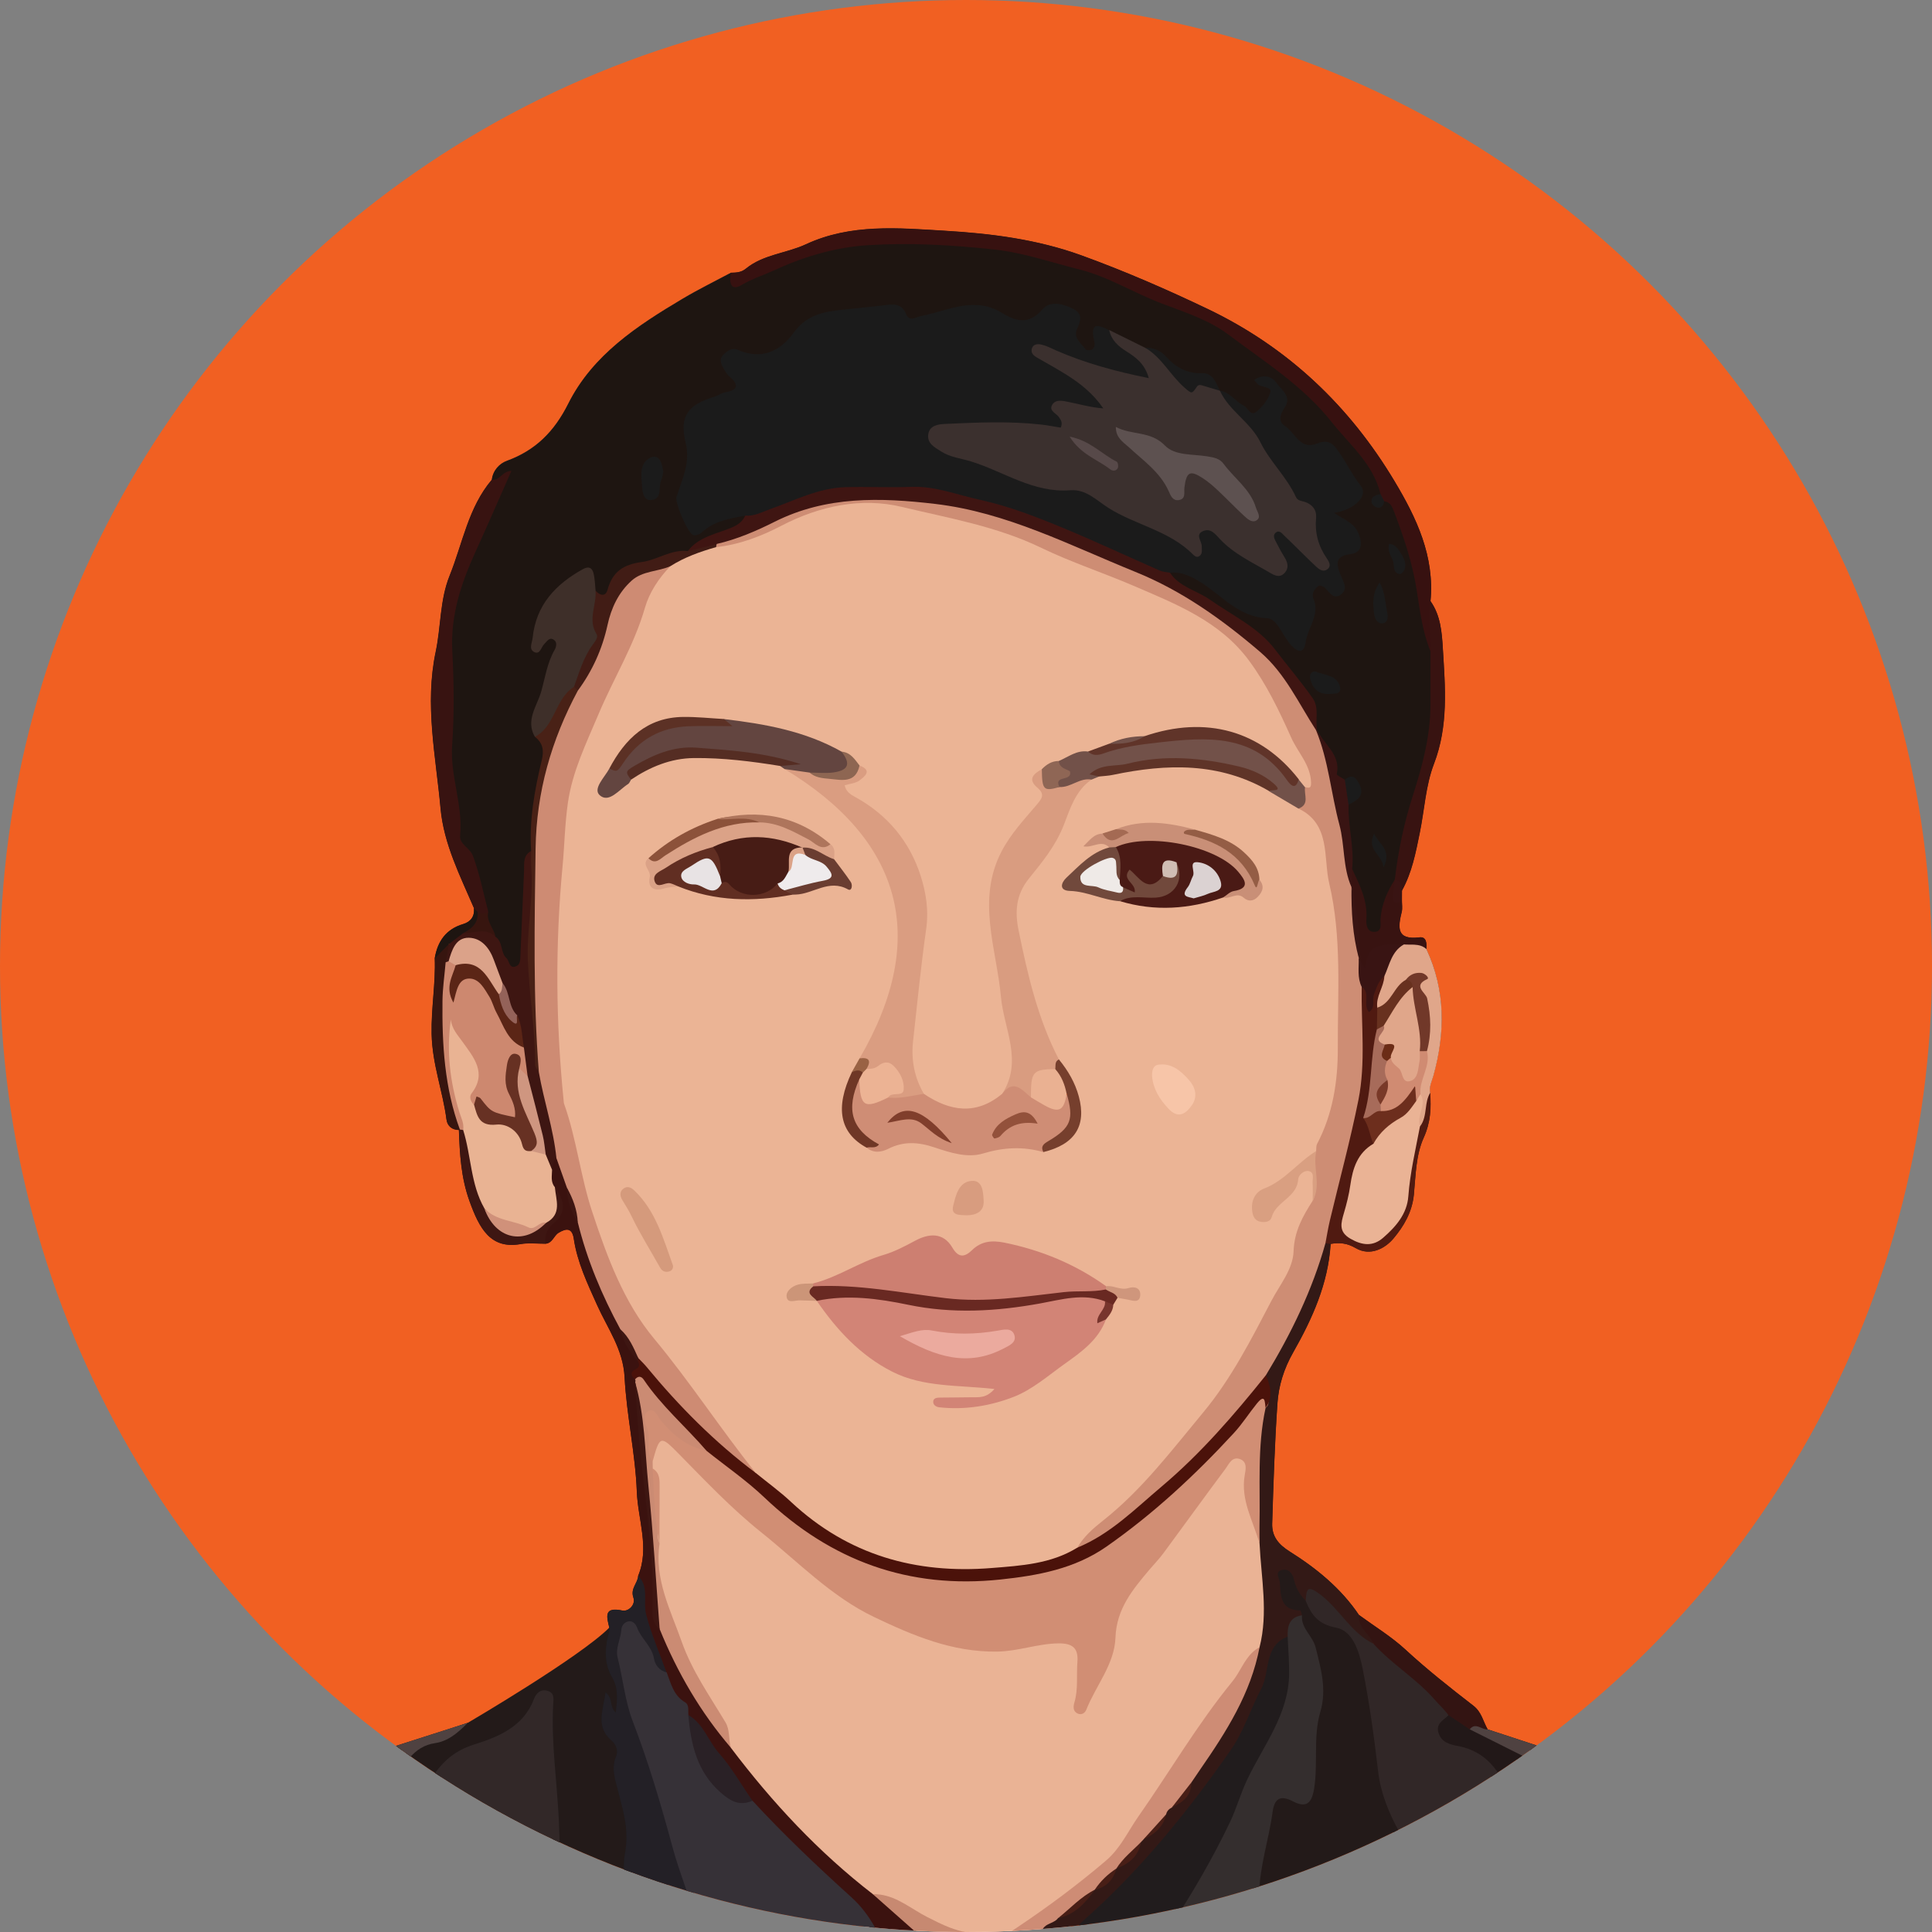 <?xml version="1.0" encoding="utf-8"?>
<!-- Generator: Adobe Illustrator 24.0.2, SVG Export Plug-In . SVG Version: 6.00 Build 0)  -->
<svg version="1.1" id="Layer_1" xmlns="http://www.w3.org/2000/svg" xmlns:xlink="http://www.w3.org/1999/xlink" x="0px" y="0px"
	 viewBox="0 0 3600 3600" style="enable-background:new 0 0 3600 3600;" xml:space="preserve">
<rect x="0" y="0" width="3600" height="3600" fill="#808080" stroke="none"/>
<style type="text/css">
	.st0{fill:#F16022;}
	.st1{clip-path:url(#SVGID_2_);}
	.st2{fill:#231A19;}
	.st3{fill:#1B1B1B;}
	.st4{fill:#302728;}
	.st5{fill:#FEFEFE;}
	.st6{fill:#1E1511;}
	.st7{fill:#312728;}
	.st8{fill:#322828;}
	.st9{fill:#371110;}
	.st10{fill:#331916;}
	.st11{fill:#232026;}
	.st12{fill:#3B120F;}
	.st13{fill:#381311;}
	.st14{fill:#3F393A;}
	.st15{fill:#501A11;}
	.st16{fill:#E0A68A;}
	.st17{fill:#331412;}
	.st18{fill:#4F4241;}
	.st19{fill:#453D3D;}
	.st20{fill:#37150F;}
	.st21{fill:#3E1612;}
	.st22{fill:#391413;}
	.st23{fill:#221818;}
	.st24{fill:#EAB395;}
	.st25{fill:#312727;}
	.st26{fill:#363137;}
	.st27{fill:#342E2E;}
	.st28{fill:#211C1D;}
	.st29{fill:#CE8C75;}
	.st30{fill:#C78971;}
	.st31{fill:#3B302E;}
	.st32{fill:#3F1512;}
	.st33{fill:#3E2F29;}
	.st34{fill:#411C15;}
	.st35{fill:#492116;}
	.st36{fill:#D18E74;}
	.st37{fill:#CE8D74;}
	.st38{fill:#4B120A;}
	.st39{fill:#481E16;}
	.st40{fill:#CE8B73;}
	.st41{fill:#E9B393;}
	.st42{fill:#CB8B73;}
	.st43{fill:#2A2126;}
	.st44{fill:#A76B5A;}
	.st45{fill:#6D2E1D;}
	.st46{fill:#68311F;}
	.st47{fill:#D08B72;}
	.st48{fill:#713829;}
	.st49{fill:#CD886F;}
	.st50{fill:#D0917A;}
	.st51{fill:#453C3D;}
	.st52{fill:#5D5150;}
	.st53{fill:#574949;}
	.st54{fill:#5B2516;}
	.st55{fill:#DBA289;}
	.st56{fill:#CF9680;}
	.st57{fill:#946259;}
	.st58{fill:#EBB495;}
	.st59{fill:#725149;}
	.st60{fill:#D99F81;}
	.st61{fill:#673123;}
	.st62{fill:#793928;}
	.st63{fill:#6B2C16;}
	.st64{fill:#D28476;}
	.st65{fill:#CD7F71;}
	.st66{fill:#D99C80;}
	.st67{fill:#DA9D81;}
	.st68{fill:#CF8D75;}
	.st69{fill:#634540;}
	.st70{fill:#4A1A15;}
	.st71{fill:#692922;}
	.st72{fill:#DBA287;}
	.st73{fill:#C98F77;}
	.st74{fill:#603429;}
	.st75{fill:#71493C;}
	.st76{fill:#5F3428;}
	.st77{fill:#612E22;}
	.st78{fill:#552D23;}
	.st79{fill:#D59A7C;}
	.st80{fill:#F7C5A8;}
	.st81{fill:#5C3125;}
	.st82{fill:#763F2D;}
	.st83{fill:#8C523A;}
	.st84{fill:#6A3D31;}
	.st85{fill:#6F3726;}
	.st86{fill:#D89C7F;}
	.st87{fill:#945D45;}
	.st88{fill:#AE755C;}
	.st89{fill:#8F6655;}
	.st90{fill:#8E6652;}
	.st91{fill:#CC9578;}
	.st92{fill:#CF967C;}
	.st93{fill:#A46A53;}
	.st94{fill:#78352D;}
	.st95{fill:#996244;}
	.st96{fill:#EBAA9E;}
	.st97{fill:#EAB192;}
	.st98{fill:#ECB394;}
	.st99{fill:#803E2C;}
	.st100{fill:#93513B;}
	.st101{fill:#EFEAE7;}
	.st102{fill:#DBD2D2;}
	.st103{fill:#D0BEB4;}
	.st104{fill:#471C15;}
	.st105{fill:#EFEBEC;}
	.st106{fill:#E8E3E4;}
</style>
<circle class="st0" cx="1800" cy="1800" r="1800"/>
<g>
	<defs>
		<circle id="SVGID_1_" cx="1800" cy="1800" r="1800"/>
	</defs>
	<clipPath id="SVGID_2_">
		<use xlink:href="#SVGID_1_"  style="overflow:visible;"/>
	</clipPath>
	<g class="st1">
		<path class="st2" d="M871.7,3210.2c0,0,208.9-122.3,263.7-177.4s57.7,177.4,57.7,177.4l67,386.2l-100.9,5.6l-502.1-1.6l-149.1-4.1
			l200.2-333.7C708.2,3262.7,762.1,3250,871.7,3210.2z"/>
		<g>
			<path class="st3" d="M693.6,3267.3c-51.9,16.4-104,32.1-156.1,48.2c-7.6,0.8-15.6,0.5-22.9,2.6c-103.2,30-206.3,60.4-309.5,90.7
				c0,0,0,0,0,0c-12.9-1-22.9,6.6-34.2,10.8c-54.3,20-103.4,55.5-164.4,55.5c0,0.9,0,1.7,0,2.6c1.6,2.2,3.4,3.8,5.5,4.9
				c7.4,4,17.4,2.2,26.3,1c21.8-2.9,41.6-13.3,62.3-20.6c30.8-10.7,58.5-28.8,89.4-39.1c4.7-1.6,9.4-2.9,14.3-4.1
				c0.7-0.2,1.4-0.3,2.2-0.5c14.4-1.9,27.9-7.1,41.5-11.6c90-29.6,182.3-51.6,273.1-78.8c4.6-1.4,9.2-2.8,13.8-4.2
				c1.3-0.3,2.6-0.6,4-0.9c84-18.1,164.3-47.6,244.1-75c-10.3,4.1-19.9,9.8-27.7,19.4c-1,0.5-2,1-3,1.6c-10.5,5.6-20,12-28.2,19.6
				c-13.7,12.7-23.8,28.5-28.9,48.7c-9.8,38.3-32.4,69.8-54.1,101.8c-27.3,40.2-53.7,81.1-77,123.8c-5.9,10.7-18.6,24.2-6,36.3
				c9.2-23.6,22.4-45,36.2-66.2c32.7-50,69.4-98,96.2-151.1c19.7-39.1,24.4-86,70.6-106.4c0.8-0.4,1.6-0.7,2.5-1.1
				c12.6-14.5,27.1-24.2,47.1-27.1c22.5-3.4,40.2-16.5,61.2-37.9C807.3,3230.8,750.6,3249.3,693.6,3267.3z M795.7,3244.4
				c12.1-4.1,24.1-8.1,36.2-12C820.9,3237.9,808.2,3240.7,795.7,3244.4z"/>
			<path class="st3" d="M1043.1,3600.4h-3.1c-2.1-1.7-3.7-3.7-4.9-5.9c-4.1-7.4-3.5-17-3.5-25.5c-0.2-82.8-1.2-165.6-7-248.3
				c-3.5-49.2-9.1-98.2-11.4-150c-22.7,33.5-51.4,57.6-86.5,74c-6,2.8-11.1,8.2-17.5,9.4c-71.4,13.3-98.4,72.2-130.4,126.1
				c-0.6,1.1-1.3,2.2-1.9,3.3c-1.2,2-2.3,4-3.5,6c-33.3,57.1-67.2,113.8-93,174.9c-1,2.3-1.9,4.6-2.9,6.9c-0.1,0.2-0.2,0.4-0.2,0.6
				c-2.8,7.4-5,15.3-9.2,21.6c-1.7,2.6-3.8,4.9-6.4,6.9h-4.6c3.3-11.2,4.8-23.1,13.4-32.2c-4.8-28.8,17.7-47,29.3-68.1
				c22.1-40,37.1-84.8,70.3-118.3c25-54.3,45.5-109.8,112.8-130.9c44.9-14.1,92-32.8,111.7-84.2c4.2-11,12-19.7,25.2-16.1
				c14.4,3.9,11.5,15.4,10.9,27c-3.6,71.7,7.3,142.7,10.6,214.1C1044.7,3461.1,1042.7,3530.8,1043.1,3600.4z"/>
			<path class="st3" d="M3596.6,3475.1c-15.3,14.6-32.7,10.2-49.4,4.3c-40.4-14.1-80.3-29.4-118.3-49.4c-6.6-3.5-13.2-7-20.1-9.1
				c-3.7-1.1-7.5-1.8-11.5-1.9c-0.8,0-1.6,0-2.3,0c-102.8-32.9-208.2-57.4-310.8-91.2c-1.2-0.4-2.4-0.7-3.6-1
				c-5.2-1.3-10.6-1.7-15.9-2.2c-0.4-0.1-0.9-0.2-1.3-0.3c-30.4-7.3-60.6-15.3-90.6-24c-9.8-2.8-19.5-5.7-29.3-8.7
				c-58.1-17.8-115.5-38-172.2-59.9c-1.3-2-2.6-3.9-4-5.8c-1.2-1.7-2.4-3.4-3.7-5.1c-50.4-68.1-125.4-109.5-186.3-166.2
				c-9.8-9.1-20.3-17.7-31-26.1c-4.6-3.7-9.3-7.3-13.9-10.9c-3-2.3-5.9-4.7-8.9-7c-41-42.2-82.8-83.2-132.9-114.8
				c-20.3-12.8-31.1-32.2-30.2-55.9c3.3-91.5,1.5-183.4,16.5-274.1c2.6-15.6,10-29.3,18.3-42.5c22.3-35.8,36.9-74.3,50.6-114.4
				c10.4-30.3,21.9-60.3,30.1-91.4c0.1-0.5,0.3-0.9,0.4-1.4c0.1-0.1,0.1-0.1,0.2-0.1c15.8-13.4,31.8-10.1,49.1-2.2
				c24.7,11.2,49.4,2.3,66.9-18.4c5-6,9.4-12.2,13.2-18.6c0,0,0,0,0,0c9.3-15.7,15.1-32.7,18.7-50.3c1.7-8.3,2.9-16.8,3.8-25.4
				c0.9-8.9,1.9-17.7,3-26.5c0,0,0-0.1,0-0.1c2.1-15.9,4.9-31.7,9-47.2c0,0,0-0.1,0-0.1c3.2-11.9,7.2-23.6,12.3-35.1
				c3.7-8.4,4.3-17.4,4.1-26.5c-0.2-7.3-1-14.8-1.1-22.1c-0.1-2.5-0.1-4.9,0.1-7.3c0.4-35.7,18.6-68,19.8-103.4
				c1.9-55.6-3.3-110-28.3-160.9c-1.5-3.9-3.1-7.8-5.7-10.7c-2.3-2.6-5.4-4.4-9.7-4.6c-6.7-0.3-12.2-1.4-16.6-3.1
				c-19-7.3-19.5-26.2-16.3-48.1c1.2-7.8,3.3-15.6,3.5-23.6c0-0.9,0-1.7,0-2.6c0.1-6.9,0.4-13.8,2.7-20.4c0.2-0.5,0.4-1,0.6-1.5
				c0.2-0.6,0.4-1.2,0.6-1.8c1.2-3.5,2.3-6.9,3.4-10.4c9.2-29.4,15.7-59.6,22.5-89.6c12.5-54.6,22.5-109.7,37.9-163.9
				c16.5-57.9,9.9-118.4,7.8-177.9c-0.3-8.9-1-17.7-2.1-26.4c-2.2-17-6.1-33.7-12.3-49.8c-1.7-4.5-3.6-8.9-5.6-13.3
				C2636.2,896,2497.8,748.1,2318,629c-15.1-10-30.7-19-46.6-27.4c-38.9-20.6-79.6-37.4-119.5-56c-4.7-2.2-9.4-4.4-14-6.6
				c-34.1-16.3-68.9-29.6-103.9-41.8c-33.6-11.7-67.3-22.6-100.9-34.2c-2.9-1-5.7-2-8.5-3c-5.2-1.8-10-4.5-15.7-4.9
				c-105.5-8.6-210.9-21.9-317-13.8c-36.6,2.8-68.2,25.6-104.3,31.4c-41.4,6.6-74.9,32.8-114,45c-1.8,0.6-3.6,1.1-5.4,1.6
				c-2.5,0.6-5,1.4-7.4,2.2c-28.2,9.3-51.6,28.1-77.1,42.3c-101.3,56.2-190.7,125.7-238.6,236.3c-15.3,35.5-50.5,45.7-80,60.8
				c-16.3,8.3-29.4,16.8-37.8,30.8c-1.5,2.5-2.9,5.1-4.1,8c-0.4,1-0.9,2.1-1.2,3.1c-49.8,92-86.7,187.9-94.3,293.5
				c-2.9,39.5-14.3,78.3-12,118.4c6.9,117.8,13.2,235.7,66.3,344.6c4.3,8.9,8.8,17.9,10.1,28c0.5,4.6,0.5,8.9-0.1,12.9
				c-0.1,0.7-0.2,1.4-0.3,2c-0.1,0.8-0.3,1.6-0.5,2.4c-0.4,1.7-0.9,3.3-1.5,4.8c0,0,0,0,0,0c-3.9,10.1-12,17.7-24,21.9
				c-16.9,5.9-28.3,15.4-35.5,28c-2.1,3.6-3.8,7.5-5.3,11.6c-2,5.8-3.5,12.1-4.4,18.8c2.4,25.8-11,50.4-9.2,74.8
				c5.3,71.7,5.6,144.3,28.7,213.8c2.8,8.4,8.7,13.4,14.3,18.8c1.7,1.6,3.3,3.3,4.9,5.1c0.3,0.4,0.7,0.8,1,1.2
				c0.1,0.1,0.2,0.2,0.2,0.3c0.3,0.6,0.6,1.2,0.9,1.7c8.9,17,5.6,35.7,5.1,53.6c-1,36.6,16.2,68.6,27,101.4
				c10.6,32.2,36.3,54.9,76.8,47.9c12.8-2.2,26.3,0.1,39.3-2.5c1.2-0.2,2.4-0.5,3.6-0.9c1.3-0.4,2.5-0.9,3.7-1.4
				c7.9-3.8,13.4-11,21.1-14.9c21.3-10.7,35.6-2.7,41.2,20.4c11.9,49.1,26.1,98.7,54.2,140.3c32.7,48.4,39.5,101.6,45.9,156.4
				c10.2,87.4,14.6,175.4,27.4,262.5c3.5,23.9-0.3,45.9-5.4,68.4c-0.3,0.9-0.6,1.7-1,2.6c-1,2.6-2,5.2-3.1,7.8
				c-3.8,9.7-7.2,19.5-6.9,30.6c0.3,10.2-5.9,18.6-13.8,25.5c-10.1,8.9-28.8,7.5-30.4,26.9c-2.4,29.3-14.4,58.5,2.3,87.4
				c11.5,20,14.3,42.2,9,64.3c-3.9,16.2-13.1,20.4-24.5,2.4c0.3,20.3,3.7,38.3,15.8,54.2c9.2,12.1,10.7,26.3,9.6,41.1
				c-2.4,33.8,4.6,66,18.1,96.8c4.5,10.3,10.6,21.2,6.7,31.8c-20.4,55,2,107,9.5,160c1.4,9.9,6.4,20.7,1.1,29
				c-0.7,1.2-1.7,2.2-2.9,3.3h-1.6c-9.8-49.3-33.8-98.5-24.5-148c7.9-42.1-3.2-76.9-12.8-114.7c-5.2-20.7-13.4-42.1-3.9-64.9
				c4.4-10.5,0.4-22-8.9-30.1c-30.4-26.5-14.4-56.6-10.9-89.1c15.2,10.7,6.2,26.8,19.3,37.2c2.6-23.6,5.1-44.8-6.6-64.8
				c-14.5-24.6-14.2-50.5-8.1-77.1c1.2-5.4,3.8-11.3,2.6-16.2c-5.3-21.2-10.1-38.9,24.3-31.7c11.6,2.4,25.2-11,20.6-24.1
				c-6-17.1,8.2-26.7,8.9-40.5c21.8-52.4-0.4-104.8-2.4-156.8c-2.7-71.3-19.1-142-22.8-213.4c-2.7-52.1-31.6-90.7-51.3-134.6
				c-17.9-39.9-36.9-79.6-43.4-123.6c-3.1-20.9-14.5-19.2-28.2-11c-9.2,5.5-11.5,19.7-24.8,20.4c-15.4,0.1-31.3-2-46.3,0.7
				c-55.9,9.8-76.7-28.7-95.2-80.2c-15.8-44-18.1-87.6-19.7-132.4h0c-13-0.2-21.5-7.4-23.1-19.4c-6.9-53.2-26.5-102.7-27.7-159.3
				c-1-47.8,7.6-94.4,5.8-141.5c5.3-31.5,21.1-54,53-63.5c14.1-4.2,21.5-14.3,20.1-29.6h0c-25.9-60.3-56.3-119.6-62.3-185.9
				c-8.8-97-29.9-193.3-9-292c9.9-46.9,7.5-96.1,26-141.9c24.3-60.4,34.7-126.9,78.6-178.6c2-17.4,14.5-30.2,27.7-35
				c53.9-19.6,88.7-54.6,114.8-106.7c45.5-90.8,128.6-145.2,213.2-195.5c29.3-17.4,59.9-32.4,89.9-48.4c9.9-0.2,19-0.4,27.8-7.6
				c32.5-26.6,75.3-28.4,111.9-45.4c83.4-38.8,172.4-30.4,259-25.2c85.9,5.1,171.4,15.8,254.7,46c80.7,29.3,159,63.4,235.9,100.2
				c147.7,70.8,262.8,179.5,347.1,320.4c41.3,68.9,74.8,139.9,67,223.5c18.8,26.4,21.2,58,23,88.2c4.4,72.1,10.7,143.9-16.6,215
				c-15.5,40.4-17.7,85.8-26.5,128.8c-7.5,36.8-14.5,73.8-33.1,107.2c0,6.6-0.1,13.2-0.1,19.8c0,6.6,1.2,13.6-0.3,19.8
				c-6.9,28.5-10.8,53.2,32.9,47.8c13.5-1.7,13.6,11.5,13,21.8c35.7,76.8,35.2,155.5,13.1,235.5c-2.9,10.5-8.5,20.6-6.2,32.2
				c2.3,28.6,0.8,55.6-11.6,83.2c-15.1,33.2-15.1,71-18.6,106.8c-3.3,32.9-19.2,59.3-38,81.6c-15.6,18.6-43.3,33.7-70.3,17.9
				c-16-9.4-30.3-10.7-46.8-7.8c-4.5,73.7-34.2,139.4-69.6,201.7c-17.7,31.1-27.4,62.7-29.6,96.4c-5,74.2-7.4,148.5-9.7,222.9
				c-0.7,23.6,11.3,38.7,32.8,52.2c49.8,31.3,95.6,68.6,129.1,118.4c29,21.3,60.2,40.2,86.5,64.5c40.3,37.2,83.2,71,126.4,104.4
				c15.6,12.1,18.1,29.2,26.6,44c61.2,20,122.2,40.3,183.5,59.9c36.2,11.6,72.7,22.2,109,33.2c69.9,18.4,139.9,36.1,209.5,55.4
				c41.3,11.4,81.9,25.2,122.8,37.9c40.4,10,76.4,31,114.9,45.6C3539.4,3464.7,3565.9,3478.3,3596.6,3475.1z"/>
			<path class="st4" d="M3596.6,3475.1v126.4c-184-0.4-368-0.7-552-1.1h-4.5c-2.2-1.6-4.1-3.5-5.8-5.7c-3-3.6-5.5-7.8-8-11.9
				c-38.3-62.2-77.6-123.8-117.9-184.8c-14.9-22.5-21.1-48.6-29.5-73.7c-3.3-9.8-3.3-20.2,3.8-28.7c0.2-0.3,0.5-0.6,0.7-0.9
				c0.4-0.5,0.9-0.9,1.3-1.4c19.8-4.8,39.6-5.3,58.8-1.8c9.8,1.8,19.5,4.6,28.9,8.6c0.1,0,0.2,0.1,0.3,0.1
				c29.6,12.3,60.3,20.9,89.9,32.7c0.7,0.4,1.3,0.7,2,1c3.6,1.9,7.2,3.6,10.8,5.3c18.8,8.7,38.6,15.4,58.5,20.2
				c57.7,13.8,108.2,44.4,162.5,66c28.7,11.4,55.7,27.4,85.5,36c13.6,3.9,28.3,4.8,43.2-0.8c0.8-19.4-23.3-25.3-27.9-41.5
				c-0.9-3-1.1-6.4-0.3-10.3c40.4,10,76.4,31,114.9,45.6C3539.4,3464.7,3565.9,3478.3,3596.6,3475.1z"/>
			<path class="st5" d="M557.7,3600.5c-177.6,0.4-355.2,0.6-532.9,1.5c-16.9,0.1-20.1-6.1-19.6-21.1c1.2-34.4,1-68.9,1.4-103.3
				c0-0.9,0-1.7,0-2.6c2.2,2.4,4,4.9,5.5,7.4c9.5,16.1,6.6,34.8,6.8,52.7c0.6,52.7,0.5,52.9,54.4,53c143.8,0.1,287.5-0.1,431.3,0.2
				C523,3588.3,542.7,3584.8,557.7,3600.5z"/>
			<path class="st5" d="M1043.1,3600.4h-3.1c-126.1,0-252.2,0-378.3,0h-4.6c3.5-2.9,7.2-5.2,11-6.9c10.1-4.6,21.2-5.5,32.7-5.5
				c99.6,0,199.2,0,298.8,0c12.5,0,24.8,0.5,35.5,6.5C1037.9,3596.1,1040.5,3598,1043.1,3600.4z"/>
			<path class="st5" d="M3044.6,3600.5h-4.5c-31.7,0-63.4,0-95.1,0h-452.2c-59.8,0-119.6,0-179.4,0c-46.6,0-93.2,0.1-139.9,0.1
				c-57.6,0-115.3,0-172.9,0c-19.9,0.2-39.7,0.4-59.6,0.5c-19.9-0.1-39.8-0.2-59.7-0.2c-27.1-0.1-54.3-0.3-81.4-0.4
				c-2.2,0-4.4,0.1-6.6,0h-0.1c-28.9,0-57.8,0.1-86.7,0.1c-23.9,0-47.8,0-71.6,0.1c-111,0-221.9-0.1-332.9-0.1h-113
				c1.5-1.2,3-2.3,4.5-3.3c22.7-15,49.1-6.8,73.8-9c10.9-1,21.5,3,32.4,2.3c1-0.1,2.1-0.2,3.1-0.3c1.5-0.1,2.9-0.1,4.4-0.1
				c103.9-3.3,207.8-3.3,311.7-0.3c3.4,0.1,6.8,0.2,10.2,0.3c0.9,0,1.9,0.1,2.8,0.1c21.1-5.8,42.3,1.6,63.4,0.5c0,0,0,0,0,0
				c3.3-0.2,6.6-0.6,9.9-1.2c0.6-0.1,1.2-0.3,1.8-0.4c11.7-0.6,23.4,0.3,35.1,1.2h0c9.3,0.8,18.6,1.6,27.9,1.7h0
				c9.9,0.1,19.8-0.5,29.7-2.8c26.6-1.3,53.3-1.2,80-0.2c5.2,1.5,10.4,2.2,15.5,2.5c6.4,0.4,12.8,0,19.3-0.5h0
				c8.7-0.7,17.4-1.7,26.1-1.6c0.3,0.1,0.7,0.2,1,0.3c1.4,0.4,2.7,0.7,4.1,0.9c18.8,3.3,37.8-5.9,56.4-0.2c2-0.1,3.9-0.2,5.9-0.3
				c4.2-0.2,8.4-0.4,12.6-0.6c50.7-2,101.4-1.9,152.2-0.9c0.1,0,0.2,0,0.3,0c2.6,0.1,5.3,0.2,7.9,0.2c43.2,1,86.4-3.3,129.6,0.5
				c0.8,0.1,1.7,0.1,2.5,0.2c2-0.1,4-0.1,5.9-0.1c57.2-1.4,114.3-2.9,171.5,0.1c0.8,0,1.7,0.1,2.6,0.1c1.6,0,3.1-0.1,4.7-0.1h0
				c134.1-3.2,268.1-0.6,402.2-1.6c11.4-0.1,22.5,1.4,33.8,2.2c2.8,0.2,5.5,0.3,8.3,0.4c0.3,0,0.6,0,0.8,0c30.6-0.9,61.9-9,91.1,4.2
				C3037.7,3596.4,3041.1,3598.2,3044.6,3600.5z"/>
			<path class="st6" d="M2660.5,1424.8c-20.6,70.4-36.8,142.1-53.4,213.6c-0.4,0.9-0.8,1.8-1.2,2.7c-0.6,1.4-1.2,2.8-1.8,4.2
				c-0.5,1.2-1,2.4-1.5,3.5c-2.8,7.1-5.4,14.2-7.6,21.4c-4.8,15.3-8.3,31-11.2,46.8c-2.4,13.2-6.1,27.4-23.5,26.5
				c-15.9-0.8-24.1-12.8-23.3-27c1.7-27.5-8.9-51.4-18.2-75.6c-1.9-5.1-3.8-10.1-5.5-15.3c-0.8-2.3-1.5-4.6-2.2-6.9
				c1.3-37-8.3-73.3-7.7-110.3c1.5-6,4.8-11,8.4-15.9c1.4-1.9,2.9-3.8,4.3-5.8c1.1-1.5,2-2.9,2.8-4.3c6.9-11.6,4.1-18.9-6.1-22.4
				c-1.8-0.6-3.8-1.1-6.1-1.5c-1.5-0.3-3.1-0.5-4.8-0.6c-8.7-2.3-20-6.6-19.2-15c2.1-21.5-8.9-36.8-19.7-52.1
				c-5.7-8-11.3-16-15-24.9c-0.8-1.9-1.5-3.9-2.1-5.9c-0.1-0.3-0.2-0.6-0.3-0.9c0.1-3.1,0.1-6.2,0-9.3
				c-1.5-37.5-20.9-65.8-49.7-90.1c-16.6-14.1-19.1-37.8-37.3-53.2c-49-41.3-101.9-76.1-156.3-109.2c-10.5-6.4-28.7-9-25.2-28.2
				c0.1-0.5,0.2-1.1,0.4-1.7c0.3-0.3,0.6-0.6,1-0.9c15.6-14.9,32.2-8,47.7-0.2c21.8,11,41.4,25.7,60.6,40.7
				c19.4,15.2,39.5,27.8,64.8,31.4c21,3,35.1,17.4,47,34.2c5,7,8.9,18.5,18.3,17.4c11.9-1.4,10.4-15.2,14-23.9
				c5.4-13.3,8.1-27,7.8-41.9c-0.8-39.7,9.8-46.5,48.1-32.6c8.2-9.6,0-18.6-1.4-27.6c-2.6-16.8,0.2-29.6,16.7-39.1
				c24.3-14.1,24.3-25.7,2.4-43.8c-30.6-25.3-30.7-25.5,2.4-44.5c10.3-5.9,20.2-13.2,16.3-25.6c-6-19.1-21.7-33.2-30.1-51.3
				c-10.2-21.8-28.2-22.4-49.8-22.4c-35.4-0.1-67.1-42.4-62-78c2.9-19.9,1.3-37.5-25.8-49.8c29.8,18.9,17.8,35.2,5.6,50.8
				c-11.3,14.5-24.9,23.2-42.3,9.4c-12.7-10-25.5-19.9-38.8-29.2c-2.1-1.5-4.3-2.9-6.4-4.4c-0.8-0.5-1.5-1-2.2-1.5
				c-1.8-1.3-3.6-2.8-5.2-4.4c-1.2-1.9-2.3-3.7-3.6-5.4c-4.8-6.7-10.3-12.1-16.9-15.7c-6.9-3.9-15.1-5.9-25.1-5.6
				c-9.7,0.3-18.4-2.9-26.3-7.9c-6.1-3.8-11.7-8.8-16.9-14c-7.2-7.3-14.8-13.7-23.5-18.4c-6.6-3.6-13.8-6.1-21.8-7.2
				c-15-2.2-27.3-10-39.7-17.6c-6.9-4.3-13.8-8.5-21.3-11.6c-2.4-1-4.9-1.9-7.4-2.7c-10.9-1.6-12.7,6.2-14.5,13.9
				c-2.3,10-5.1,20-17.5,21.3c-14.3,1.5-22.1-8.1-28.9-18.6c-5.6-8.6-7.1-18-7-28.4c0.5-29.2-20.9-43.3-43.9-25.6
				c-34,26.3-65.1,20.5-98.5,2.2c-22.7-12.4-47.1-11-71.2-5.1c-20.4,5-41,9.6-61.3,14.7c-9.7,2.5-21.7,7-29,0.4
				c-36.9-33.7-78.1-9.8-117.3-10.1c-36.1-0.3-64.9,13.3-89.5,41.6c-25.7,29.6-59.1,46.5-100.8,36.5c-7.4-1.8-16.2-3.4-21.5,4
				c-5.6,7.7,0.6,14.5,4.1,21.3c17.9,35.1,16,39.7-22.3,53.2c-56.9,20-62.7,27.6-54.2,86.3c4.2,29-3.6,55.2-12.9,81
				c-6.8,18.8-3.2,33.1,6.4,49.6c9.5,16.3,18.2,19.4,34.1,9.4c21.9-13.8,45.2-23.5,71.7-12.2c0.1,0.5,0.3,1,0.4,1.5
				c0.1,0.5,0.2,1,0.3,1.5c4.5,22.5-14.7,28-29.4,32.7c-21.4,6.8-41.2,16-60.2,27.1c-4.4,2.6-8.8,5.3-13.2,8.1
				c-0.9,0.6-1.8,1.2-2.7,1.8c-37.2,5.7-70.6,24.2-107.3,31.4c-19.2,3.8-24.6,20.1-33.8,33.5c-9,13.1-18.8,25.4-31.7,15
				c-0.8-0.7-1.6-1.4-2.5-2.3c-1.8-1.9-3.7-4.2-5.7-7c-4.8-25.9-14.9-27-38.1-14.5c-41.5,22.4-51.4,60.7-62.6,101.4
				c13,1.1,24.1-14.1,34.9-1.4c10.1,12,4.1,25.1,0.7,37.9c-9.7,36.4-23.5,71.6-32.4,108.2c-2.7,11-8.1,22.5-0.8,33
				c1,1.4,2.3,2.9,3.8,4.3c0.2,0.3,0.5,0.5,0.7,0.8c15.7,18.2,10.3,38.5,5.8,59c-11.5,51.8-16.8,104.4-19.7,157.3
				c-0.5,0.8-1,1.7-1.5,2.5c-2.1,3.6-3.9,7.3-5.3,11.2c-2.4,6.6-3.6,13.5-3,20.8c3.9,49.8-9.9,98.7-7.1,148.4
				c0.9,15.8-0.5,33.6-20.1,36.7c-17.1,2.8-24.9-12.5-30.1-25.8c-4-10.3-9.3-19.9-13.6-30c-1.5-5.2-3.8-10.2-6.1-15.1
				c-1.2-2.6-2.5-5.2-3.6-7.9c-3.1-6.9-5.8-14-6.3-21.6c-0.1-1.8-0.1-3.7,0-5.7c0.1-0.8,0.1-1.6,0.3-2.4
				c-15.2-42.3-19-88.9-47.4-126.4c-4-5.2-5.8-12.3-5.8-18.8c-0.1-57.6-19.7-113.1-15.7-171.3c2.8-39.6,3.9-80-0.1-119.4
				c-11-109.5,25-207,70.6-302.7c7.1-15,14.3-30,21.6-44.8c3.3-6.7,3.5-12.1,0.2-16.5c-1.5-2-3.7-3.8-6.6-5.4
				c2-17.4,14.5-30.2,27.7-35c53.9-19.6,88.7-54.6,114.8-106.7c45.5-90.8,128.6-145.2,213.2-195.5c29.3-17.4,59.9-32.4,89.9-48.4
				c3.4,4.2,7.1,7.6,11.3,9.1c4.2,1.5,8.9,1.1,14.3-2.4c58.8-37.7,128.3-44.4,192.5-66.5c14.9-5.1,30.5-4.3,45.9-5.4
				c95.2-6.8,189.6,5.2,283.4,15.8c7.8,0.9,15.6,2.1,23.3,3.7c34.4,7,68.1,20.2,100.9,34.2c7.7,3.3,15.4,6.6,22.9,9.9
				c31.3,13.6,63.3,25.8,95,38.5c41,16.4,81.5,33.7,119.5,56c2.1,1.2,4.1,2.4,6.1,3.6c111.4,67.6,208,152.8,283.2,260.4
				c10.2,14.6,18,30.5,17.3,49.2c-2.2,4.8-3.5,9.2-2.5,12c0,0,0,0,0,0c0.1,0.4,0.3,0.8,0.6,1.2c1.5,2.2,5.1,3.1,11.8,2.1
				c35.5,34.9,46.2,81,55.5,127.1c7.5,37.5,13,75.5,20.8,113c2.3,11,4.8,21.9,7.6,32.8c1.1,4.2,2.2,8.4,3.4,12.6
				C2680.3,1286,2680.8,1355.4,2660.5,1424.8z"/>
			<path class="st7" d="M763.4,3275.2c-0.8,0.3-1.7,0.7-2.5,1.1c-46.2,20.3-50.9,67.3-70.6,106.4c-26.7,53-63.5,101-96.2,151.1
				c-13.8,21.1-27,42.6-36.2,66.2c-0.1,0.2-0.2,0.4-0.2,0.6c-177.6,0.4-355.2,0.6-532.9,1.5c-16.9,0.1-20.1-6.1-19.6-21.1
				c1.2-34.4,1-68.9,1.4-103.3c0-0.9,0-1.7,0-2.6c61-0.1,110.1-35.5,164.4-55.5c11.3-4.2,21.3-11.7,34.2-10.8c0,0,0,0,0,0
				c0.6,4.2,0.3,7.8-0.8,11c-5,15.2-25.2,22-29,41.2c23.5,5.7,45.4,3.4,66.6-6.9c57.6-28.1,117.1-51.7,175.3-78.6
				c34.7-16,73.5-21.5,109.1-36.4c3.7-1.6,7.4-3.2,11.1-5c0.5-0.3,1-0.5,1.5-0.8c62.2-27.5,129.4-38.7,193.3-60.6
				c6.5-2.2,13.3-4.1,19.9-3C756,3270.4,759.8,3272,763.4,3275.2z"/>
			<path class="st8" d="M1043.1,3600.4h-3.1c-126.1,0-252.2,0-378.3,0h-4.6c3.3-11.2,4.8-23.1,13.4-32.2c3.6-0.6,7-1.9,9.9-3.8
				c4.8-3,8.5-7.2,10.7-11.6c19.6-39.7,51-71.2,74-108.5c10.9-17.8,15-35.8,8.3-54.8c-0.9-2.6-2-5.2-3.3-7.8
				c25-54.3,45.5-109.8,112.8-130.9c44.9-14.1,92-32.8,111.7-84.2c4.2-11,12-19.7,25.2-16.1c14.4,3.9,11.5,15.4,10.9,27
				c-3.6,71.7,7.3,142.7,10.6,214.1C1044.7,3461.1,1042.7,3530.8,1043.1,3600.4z"/>
			<path class="st9" d="M2675.8,1187c-0.4,5.3-1.7,10.7-4,16c-1.6,3.5-3.6,7.1-6.3,10.6c-15.1-36.8-19.7-76.2-25.8-114.7
				c-8-50.3-23.8-97.5-41.7-144.5c-3.6-9.4-6.8-18.9-18.9-20.3c-5.5-2.8-7.3-7.5-6.7-13.4c-13.5-56.4-57.6-92-91.4-134.7
				c-53.2-67.1-125.4-112.4-192.4-162.8c-35.7-26.9-81.4-41.6-124.2-57.8c-51.8-19.6-99.2-49.9-153.5-63.4
				c-52.3-13-102.2-30.9-157.7-37c-79.2-8.7-158-13-236.4-8.1c-58.4,3.7-116.4,20.3-171.2,45.5c-21.4,9.8-43.6,16.7-64.6,29.1
				c-14.6,8.6-20,1-20.3-10.2c-0.1-4,0.4-8.5,1.5-12.9c9.9-0.2,19-0.4,27.8-7.6c32.5-26.6,75.3-28.4,111.9-45.4
				c83.4-38.8,172.4-30.4,259-25.2c85.9,5.1,171.4,15.8,254.7,46c80.7,29.3,159,63.4,235.9,100.2
				c147.7,70.8,262.8,179.5,347.1,320.4c41.3,68.9,74.8,139.9,67,223.5C2665.9,1142.4,2677.7,1164.7,2675.8,1187z"/>
			<path class="st10" d="M2559.4,3063c-0.1,0.5-0.3,1-0.4,1.5c-0.3,0.1-0.7,0.3-1,0.4c-13.8,5.6-20.8-5.3-29.9-12.5
				c-22.5-17.8-37.7-42.8-60.3-60.5c-10.6-8.3-20.3-17.2-34.2-7.4c-0.2,0.1-0.3,0.2-0.5,0.3c-0.1,0-0.3,0-0.4,0
				c-22-1.7-23-22.9-35.4-38.1c-1.1,19.8,1.4,34.5,20,42.3c8.7,3.6,14.7,9.3,12.3,20c-1.3,1.3-2.4,2.6-3.6,3.9
				c-2,2.3-3.8,4.8-5.5,7.3c-6.7,9.8-11.4,20.6-15.9,31.7c-1.7,1.5-3.3,3.1-4.8,4.7c-2.8,3-5.3,6.1-7.5,9.3l0,0
				c-18.1,25.9-20.6,59.1-32.9,87.4c-21.8,49.9-45.4,98.1-76.3,142.9c-59.9,86.7-134.4,161.2-201.5,241.9
				c-17,20.5-37.6,37.7-60.6,51.5c-6.6,3.9-13.3,7.6-20.3,11c-19.9,0.2-39.7,0.4-59.6,0.5c-0.6-4.5-0.2-8.3,0.9-11.4
				c4-11.7,17.8-15.1,27.3-22.1c9.9-3.5,18.6-8.5,26.8-14.3l0,0c6.5-4.7,12.6-9.9,18.4-15.5c0,0,0,0,0,0c6.1-5.8,12-11.8,17.9-17.9
				c2.2-2.1,4.5-3.8,7-5.5c3.9-1.9,7.5-4.2,10.9-6.8c0,0,0,0,0,0c5.6-4.2,10.4-9.2,14.9-14.6c0,0,0,0,0,0c3-3.6,5.8-7.4,8.5-11.4
				c1.9-2.4,4-4.5,6.3-6.5c4.3-3.1,8.5-6.2,12.5-9.5l0,0c6.6-5.4,12.8-11.3,17.9-18.1c0,0,0,0,0,0c3.5-4.6,6.6-9.5,9.1-15.1
				c2.3-4,5.2-7.5,8.6-10.7c14.6-12.6,30.2-24.3,37.7-43.1c3.7-6.8,8.7-12.4,14.7-17.2c16.4-11,29.9-24,32.2-45.1
				c19-38.7,48.1-70.9,68.2-108.9c18.7-35.4,37.6-70.6,48.3-109c0,0,0,0,0,0c1.8-6.5,3.4-13,4.7-19.7v0c1.2-6,2.1-12.1,2.8-18.3
				c6.6-61.9,3.3-123.7-2.2-185.4c1.3-10,1.8-20,1.9-30c0,0,0,0,0,0c0.1-12-0.5-24-1.3-36c-1.5-24-3.6-48-2.2-72.1
				c2.2-37.3,4.8-74.4,12.8-110.9c4.7-6.2,7.2-12.6,8.4-19.1c0.4-1.9,0.6-3.9,0.8-5.8c0.6-7.9-0.3-15.9-1.4-24
				c-0.3-2.2-0.6-4.5-0.9-6.7v0c-0.2-1.7-0.5-3.4-0.7-5.1c-0.4-13.9,5.8-25.7,12.9-36.8c36.7-56.8,61.4-119,83.7-182.3
				c4.2-11.8,6.9-25.1,20.3-30.8c0.4-0.2,0.8-0.4,1.3-0.5c0,0,0,0,0,0c2.3-0.2,4.5,0.2,6.4,1.1c1.1,0.5,2.1,1.2,3,2.1
				c-4.5,73.7-34.2,139.4-69.6,201.7c-17.7,31.1-27.4,62.7-29.6,96.4c-5,74.2-7.4,148.5-9.7,222.9c-0.7,23.6,11.3,38.7,32.8,52.2
				c49.8,31.3,95.6,68.6,129.1,118.4c2.7,7.3,8.3,13.1,13.8,19C2555.1,3037.9,2563.6,3047.4,2559.4,3063z"/>
			<path class="st11" d="M1307.4,3590.1c-0.9,3.4-2.6,6.9-5.2,10.4h-113c-9.8-49.3-33.8-98.5-24.5-148c7.9-42.1-3.2-76.9-12.8-114.7
				c-5.2-20.7-13.4-42.1-3.9-64.9c4.4-10.5,0.4-22-8.9-30.1c-30.4-26.5-14.4-56.6-10.9-89.1c15.2,10.7,6.2,26.8,19.3,37.2
				c2.6-23.6,5.1-44.8-6.6-64.8c-14.5-24.6-14.2-50.5-8.1-77.1c1.2-5.4,3.8-11.3,2.6-16.2c-5.3-21.2-10.1-38.9,24.3-31.7
				c11.6,2.4,25.2-11,20.6-24.1c-6-17.1,8.2-26.7,8.9-40.5c4.6,0.1,8.2,1.1,11,2.7c8.6,5.1,9.9,16.3,10.3,25.1
				c0.8,15.4,2.6,30.5,5.6,45.2c0.8,3.9,1.6,7.9,2.6,11.7c0,0,0,0,0,0c5.7,24.1,14.3,47.4,25.4,70.1c3.9,8,5.9,16.8,0,25.3
				c-0.6,0.2-1.1,0.4-1.7,0.6c-0.4,0.2-0.9,0.3-1.3,0.4c-20.4,5.9-26-11.8-33.2-24.9c-10-18-18.1-37-34.8-54.1
				c-21.1,44.6-0.2,83.2,7.2,122.1c13.9,73,51.7,138.8,66.3,211.5c12.4,62.1,37.7,120.1,54.5,180.8
				C1304.5,3565.1,1310.8,3577.5,1307.4,3590.1z"/>
			<path class="st12" d="M1706.7,3600.5c-23.9,0-47.8,0-71.6,0.1c-6.1-2.8-11.3-6.5-15.9-10.8c-15.5-14.1-24.8-34.2-40.8-48.3
				c-64.4-56.9-127.1-115.7-183.7-180.7c-0.6-0.7-1.1-1.5-1.7-2.2c-1.9-2.5-3.8-5.1-5.7-7.6c-31.4-42.1-60.8-85.6-91.8-128
				c-3.9-5.4-7.9-10.7-11.9-16.1c0,0,0,0,0,0c-2.6-3.5-5.3-7-8-10.5c-6.9-15.2-20.4-26-27.9-40.6c-6.1-11.9-15.3-23.9-6.7-38.2
				c0.3-0.5,0.6-1,0.9-1.4c-12.8-35.9-28.3-70.7-37.9-108c-5.1-19.9,2.7-42.4-7-61.1c-1.9-3.7-4.5-7.2-8-10.5
				c21.8-52.4-0.4-104.8-2.4-156.8c-2.7-71.3-19.1-142-22.8-213.4c-2.7-52.1-31.6-90.7-51.3-134.6c-17.9-39.9-36.9-79.6-43.4-123.6
				c-3.1-20.9-14.5-19.2-28.2-11c-9.2,5.5-11.5,19.7-24.8,20.4c-3.5-3.9-5.8-7.9-6.9-11.9c-2.6-9.4,1.3-18.5,9.1-25.5
				c2.4-2.1,4.5-4.3,6.4-6.5c14.7-16.9,14-34.3,3.9-53.1c-1.1-2.1-2.4-4.3-3.8-6.5c-5.1-11.7-7.6-23.8-5.5-36.6
				c0.1-0.4,0.1-0.8,0.2-1.2c0.7-3.7,1.5-7.4,2.9-10.6c0,0,0,0,0,0c2-4.3,5.2-7.7,11.1-9.4c1,0.5,2,1,3,1.6c0,0,0,0,0.1,0
				c19.3,11.5,19.3,33.8,27.1,51.7c2.9,23.4,11.4,45,20.3,66.6c20.5,67.5,45.8,133,78.2,195.7c6.6,20.8,18.8,38.7,30.1,57
				c0.8,1.4,1.7,2.7,2.5,4.1c1.4,2.1,2.2,4.2,2.6,6.2c1.7,9-4.9,17.4-6.7,26.3c-0.7,3.5-0.7,7.2,1,10.9c0,0.1,0,0.3,0,0.4
				c0.2,3.3,0.3,6.6,0.3,9.9c1.4,14.8,2.8,29.5,4.3,44.3c0,0,0,0,0,0c2.9,29.8,6,59.5,9.1,89.3c3.8,36.6,7.6,73.2,11.4,109.8
				c0.7,6.4,1.4,12.9,2.1,19.3c0,0,0,0,0,0c4.6,42.3,9.5,84.8,6.8,127.7v0c0,0.5-0.1,1.1-0.1,1.6c-0.2,2.3-0.3,4.6-0.4,7v0
				c-0.4,8.4-0.2,16.8,1.8,24.9c0,0,0,0,0,0c1.3,5.6,3.6,11,7,16.2c26.4,59.9,57.8,116.9,94.7,170.5c0,0,0,0,0,0
				c9.5,13.8,19.3,27.3,29.6,40.6c0,0,0,0,0,0c3,3.9,6,7.7,9,11.6c78.8,100.2,163.9,194.3,265.4,272.4c2.2,2.9,4.6,5.7,7.1,8.3
				c5.1,5.3,10.6,9.9,16.4,14.5c9.4,7.4,19.1,14.4,27.6,22.8c7.1,7,17.5,12.2,21.3,21.8C1706.7,3592.5,1707.2,3596.2,1706.7,3600.5z
				"/>
			<path class="st13" d="M881.2,1594.6c12.6,34.1,19.6,69.5,28.6,104.5c-3,4.8-6.4,8.1-10.3,8.5c-1.9,0.2-3.9-0.3-6.1-1.6
				c-0.7-0.4-1.5-0.9-2.2-1.6c-0.3-0.3-0.6-0.5-1-0.8c-0.2-0.2-0.4-0.3-0.6-0.5c-2.4-3.3-3.2-7.5-6.1-10.5c0,0-0.1-0.1-0.1-0.1
				c-25.9-60.3-56.3-119.6-62.3-185.9c-8.8-97-29.9-193.3-9-292c9.9-46.9,7.5-96.1,26-141.9c24.3-60.4,34.7-126.9,78.6-178.6
				c4.2,0.4,7.6-0.7,10.7-2.6c7.9-4.8,13.9-14.3,25.5-13.9c-22.7,51.2-44.5,101.6-67.3,151.6c-26.6,58.5-46.3,117.8-42.8,184
				c3.1,58.5,3.8,117.4-0.3,175.8c-4,57.1,20.4,110.7,14.9,167.5C855.7,1573.6,875.7,1579.7,881.2,1594.6z"/>
			<path class="st14" d="M537.4,3334.1c-0.3,2.7-0.4,5.4,0.2,8.1c-18.5,17.7-43.9,22.1-66.4,28.3c-78,21.4-148,61.1-221.2,93.1
				c-26,11.4-51.2,11.9-77.6,11.1c-14.8-0.4-18.6-6.1-10.9-21.4c6.6-13.2,18-21,28.5-29.5c5.5-4.5,10.8-9.2,15.1-15.1c0,0,0,0,0,0
				c103.1-30.3,206.3-60.6,309.5-90.7c7.3-2.1,15.2-1.8,22.9-2.6c1.2,2.8,1.5,5.5,1.3,8.3C538.7,3327.2,537.9,3330.7,537.4,3334.1z"
				/>
			<path class="st14" d="M3429.6,3474.7c-26.4,0.8-52.2,2.2-77.5-11.5c-58.1-31.5-120.5-54-180.4-81.8
				c-33.9-15.7-74.3-18-107.3-39.2v0c0.7-2.7,0.6-5.5,0.2-8.2c-0.4-3.2-1.1-6.5-1.4-9.7c-0.2-2.9,0-5.9,1.3-8.8
				c69.9,18.4,139.9,36.1,209.5,55.4c41.3,11.4,81.9,25.2,122.8,37.9c3.4,4.6,7.4,8.6,11.7,12.3c11.4,9.7,24.5,17.8,31.8,32.3
				C3448.2,3468.6,3444.4,3474.3,3429.6,3474.7z"/>
			<path class="st15" d="M2653.2,2119.4c-15.1,33.2-15.1,71-18.6,106.8c-3.3,32.9-19.2,59.3-38,81.6c-15.6,18.6-43.3,33.7-70.3,17.9
				c-16-9.4-30.3-10.7-46.8-7.8c-1.2-0.2-2.4-0.3-3.6-0.5c-2.1-0.3-4.1-0.6-6.2-0.9c-0.3-0.4-0.7-0.9-1-1.3
				c-10-13.6-6.6-28.5-2.9-43.1c18.6-72.9,34-146.5,51.5-219.6c11.3-47,7.9-94.5,9-142c0.5-22-3-44.3,5.7-65.5
				c1.7-3.3,3.4-5.3,5-6.4c0.1,0,0.1-0.1,0.2-0.1c5.6-3.5,10.9,3.5,16.3,7.3c2.8-12,7.6-22.6,19.6-28c2-0.9,4.1-0.6,6.1,0.4
				c0.1,0.1,0.2,0.1,0.4,0.2c0.8,0.5,1.6,1.1,2.4,1.7c10.9,19.1-6.3,35.4-6.7,53.4c-0.1,2.3,0.2,4.7,0.8,7.1c0,0.5,0,1,0.1,1.5
				c0.4,9.4-0.3,18.8-0.8,28.2c-0.1,0.9-0.1,1.8-0.2,2.7c-0.1,1.8-0.2,3.7-0.3,5.6c-0.8,2.9-1.5,5.7-2.1,8.6
				c-1,4.4-1.8,8.9-2.4,13.4c-3.9,26.9-2.9,54.3-7.1,81.3c-2.8,18.3-6.1,36.1-11.5,53.6c0.3,1.5,0.7,2.9,1.1,4.3
				c0.7,2.6,1.6,5.3,2.5,7.9c2.9,8.6,6.4,17.2,8.3,26c0.6,2.7,1.1,5.4,1.3,8.2c0.4,4.4,0.3,9-0.5,13.7
				c-33.7,34.5-38.3,80.5-48.7,124.1c-3.4,14.3-5.6,28.4,10.2,38.1c16.3,10,32.3,8.9,46.2-2.6c24.8-20.5,39.6-46.9,42.1-79.7
				c3.1-40.9,11.2-80.9,22.9-120.2c0.8-1.3,1.5-2.7,2.2-4.1c5.7-12.7,5-28.5,11.4-40.9c1.3-2.4,2.8-4.8,4.8-6.9c2.4-2.7,5.4-5,9.3-7
				C2667.2,2064.8,2665.7,2091.8,2653.2,2119.4z"/>
			<path class="st13" d="M2672.1,1423.4c-15.5,40.4-17.7,85.8-26.5,128.8c-7.5,36.8-14.5,73.8-33.1,107.2c-2.7-0.9-4.6-2.4-6.1-4.1
				c-0.4-0.4-0.7-0.8-1-1.3c-1.1-1.5-2-3.3-2.8-5c-0.8-1.9-1.6-3.8-2.4-5.7c-0.4-1.3-0.8-2.6-1.1-3.9c0-0.1,0-0.1-0.1-0.2
				c6.3-53.4,17.2-105.8,33.7-156.9c17.8-55.3,32.7-111,32.8-169.6c0-33,0-66,0-99.1c0.9-14.5-0.4-28.9-1.3-43.4
				c-0.7-11-1.3-22-0.7-33c0.3-5.6,1-11.3,2.1-16.9c18.8,26.4,21.2,58,23,88.2C2693,1280.5,2699.4,1352.3,2672.1,1423.4z"/>
			<path class="st16" d="M2671.1,2004.1c-2.9,10.5-8.5,20.6-6.2,32.2c-5.4,8.9-6.8,19-8.1,29.1c-1.6,11.8-3.1,23.6-10.8,33.5
				c-3-2.5-5.1-5.1-6.6-7.8c-6.9-12.8,1-27.7,0.8-41.4c0-0.2,0-0.4,0-0.6c-0.1-2.6-0.5-5.1-1.4-7.6c-0.2-0.7-0.5-1.3-0.8-1.9
				c-0.2-0.4-0.4-0.8-0.6-1.2c-0.7-3.9-0.7-7.8-0.4-11.6c0-0.5,0.1-1,0.2-1.5c2.6-21.1,17.6-40.2,12.1-62.5c0.4-1.3,0.7-2.6,1.1-3.9
				c0.3-1.2,0.6-2.5,0.9-3.7c9.8-41.4,1.9-81.1-13.5-120.6c-1.2-3.1-2.3-4.8-3.3-5.8c-2-1.8-3.7-0.4-5.4,1.3
				c-1.3,1.3-2.6,2.9-4.1,3.4c-12.4,12.2-22.9,25.9-34.9,38.4c-4.3,4.5-8.5,10-13.9,10.4c-2.9,0.2-6.1-1-9.8-4.5
				c-3.1-21.2,12.2-38.3,13.1-58.7c-0.1-0.2-0.1-0.5-0.1-0.7c-4.2-20.5,0.6-36.1,11.8-48.1c3.6-3.8,7.8-7.3,12.6-10.5
				c3.5-2.3,7.3-4.5,11.4-6.5c0.1-0.1,0.2-0.1,0.3-0.1c15.6,1.4,35.2-8.5,42.5,15.5C2693.7,1845.3,2693.2,1924.1,2671.1,2004.1z"/>
			<path class="st17" d="M2772.1,3222.3L2772.1,3222.3c-1.6,1.5-3.2,2.7-4.8,3.5c-5.9,3-12.4,2-18.9,1.3c-2.1-0.2-4.1-0.4-6.2-0.4
				c-1.8,0-3.6,0.1-5.4,0.5c-17.3-4.1-29.8-16.2-43.4-26.3c-0.2-0.2-0.4-0.3-0.6-0.5c-1.3-1.2-2.5-2.4-3.7-3.7
				c-37.3-36.7-75.7-72.2-116-105.6c-7.9-6.6-21.9-11.7-15-26.2c0.3-0.7,0.7-1.4,1.1-2.2c-6.4-16.3-24.6-26.7-26.7-45.2
				c-0.3-2.5-0.3-5.2,0.1-8.1c29,21.3,60.2,40.2,86.5,64.5c40.3,37.2,83.2,71,126.4,104.4
				C2761.2,3190.5,2763.6,3207.6,2772.1,3222.3z"/>
			<path class="st18" d="M3080.6,3332.8c-0.8,3.1-2.7,5.1-5.1,6.5c-3.2,1.7-7.3,2.3-11.1,2.9h0c-19.1,4.4-34.8-7.5-49.7-14.4
				c-41.6-19.1-85.8-24.7-129.8-32.2c-0.8,0-1.6,0.1-2.4,0c-31-0.8-117.9-43.8-140.5-68.9c-1.4-1.5-2.5-3-3.4-4.3
				c8.3-10.5,16.5-4.7,24.8-1.6c2.8,1.1,5.6,1.9,8.5,1.6h0c61.2,20,122.2,40.3,183.5,59.9c36.2,11.6,72.7,22.2,109,33.2
				c2.3,6.6,13.4,5.4,15.9,11.4C3081.2,3328.3,3081.3,3330.2,3080.6,3332.8z"/>
			<path class="st18" d="M871.7,3210.2c-21,21.4-38.7,34.6-61.2,37.9c-20,3-34.5,12.7-47.1,27.1c-0.8,0.3-1.7,0.7-2.5,1.1
				c-12.1,5.1-24.4,9.3-36.9,13.1c-55.7,16.7-114.3,23.9-166.8,51c-5.4,2.8-13,1.3-19.5,1.8c-3.9-0.6-8.1-1.2-11.3-3
				c-2.3-1.3-4-3.3-4.8-6.3c-0.4-1.6-0.5-2.9-0.4-4c0.8-8.3,13.9-6.2,16.4-13.3c52-16.1,104.2-31.8,156.1-48.2
				C750.6,3249.3,807.3,3230.8,871.7,3210.2z"/>
			<path class="st19" d="M788.5,3420.1c-5.9,18.5-14.1,38.2-27,52.2c-21.9,23.8-41.2,47.7-53.6,78.2c-4.4,10.7-12.9,28.5-30.5,21.5
				c-2.1-0.8-4.4-2.1-6.8-3.7c-4.8-28.8,17.7-47,29.3-68.1c22.1-40,37.1-84.8,70.3-118.3c2.5,0.4,4.8,1,6.8,1.7
				C794,3389.8,792.9,3406.2,788.5,3420.1z"/>
			<path class="st13" d="M2658,1768.5c-5.1-4.6-10.6-6.7-16.5-7.6c-8.4-1.4-17.3-0.3-25.8-1.1h0c0,0,0,0,0,0
				c-8.1,3.8-16.5,6.8-24.6,10.3c-15.4,6.6-29.8,14.7-40.1,33.1c-5.2,9.1-9,10.8-12.2,8.9c-2.8-1.7-5.1-6.2-7.3-10.9
				c-1.9-4.1-3.7-8.2-5.8-10.7c-1.4-3.3-2.1-6.6-2.4-10.1c0.2-40.6-6.6-80.6-11.4-120.8c-1-3.2-1.5-6.4-1.7-9.7
				c0-0.4-0.1-0.7-0.1-1.1c0-5.8-0.4-11.7,0.8-17.1c0.4-2.1,1.1-4.1,2.2-6c1.4-2.5,3.4-4.9,6.3-6.9c13.9,29.9,29.2,59.3,26.7,94
				c-0.8,11.4,1.5,24.9,16.3,23.5c13.7-1.3,9.3-15.2,10-24.5c2-26.8,12.5-50.5,26.7-72.8l0.1,0.1c2.5,1.8,4,3.9,4.9,6.2
				c1.1,2.7,1.3,5.6,1.3,8.6c0,1.5-0.1,3-0.2,4.6c-0.4,7.8-1,15.6,7.2,20.6c0,6.6,1.2,13.6-0.3,19.8c-6.9,28.5-10.8,53.2,32.9,47.8
				C2658.5,1745,2658.6,1758.2,2658,1768.5z"/>
			<path class="st20" d="M861.7,2096.6c-0.3,1.1-0.6,2.2-1.1,3.1c-0.4,0.9-0.9,1.7-1.5,2.4c-0.6,0.9-1.4,1.6-2.2,2.3
				c-0.5,0.4-1,0.8-1.6,1.2c0,0,0,0-0.1,0.1h0c-13-0.2-21.5-7.4-23.1-19.4c-6.9-53.2-26.5-102.7-27.7-159.3
				c-1-47.8,7.6-94.4,5.8-141.5c1.4-0.9,2.5-2.1,3.5-3.5c5.3-7.8,5.4-21.7,16.4-22.8c1.7-0.2,3.6,0,5.9,0.5c0.2,0,0.4,0.1,0.6,0.1
				c0.9,0.2,1.9,0.5,3,0.9c2,3.9,2.6,7.8,2.6,11.6c-0.1,6.3-1.9,12.6-2.3,18.9c0,0.5-0.1,1.1-0.1,1.6c0,0.1,0,0.3,0,0.5
				c0,1.3,0.1,2.5,0.2,3.8c-4.5,32.9-6.4,65.5-6.1,98c0.2,18.4,1,36.7,2.6,54.9c3.3,40.1,9.8,80,18.8,119.7
				C857.3,2078.8,859.4,2087.7,861.7,2096.6z"/>
			<path class="st21" d="M1031.1,2279.8c-8.2,6.6-12.7,14.6-14.3,23.6c-0.8,4.5-0.9,9.2-0.4,14.2c-15.4,0.1-31.3-2-46.3,0.7
				c-55.9,9.8-76.7-28.7-95.2-80.2c-15.8-44-18.1-87.6-19.7-132.4c0,0,0,0,0.1-0.1c0.3-0.2,1.7-1,1.7-1c1.1-0.7,2.1-1.1,3.1-1.3
				c0.6-0.1,1.3-0.2,1.9-0.1c0.4,0,0.9,0.1,1.3,0.2c1.1,0.3,2.2,0.8,3.3,1.7c15.6,17.3,17.8,39.4,21.9,60.9
				c5.2,26.9,10.9,53.7,21.6,79.1c3.1,7.6,6.6,14.3,10.5,20.1c4.4,6.5,9.3,11.9,14.5,16.2c10.7,8.7,22.8,12.5,35.4,11.2
				c5.4-0.6,10.9-2.1,16.4-4.6c8.1-3.7,16.2-9.5,24-17.6c16-12.7,11.5-33.4,18.1-49.8c1.2-3,2.7-5.8,4.9-8.4
				C1051,2235.4,1057.6,2258.3,1031.1,2279.8z"/>
			<path class="st6" d="M890.4,1729.5c-2.1,2.7-4.7,5.1-7.7,7.5c-3.5,2.7-7.4,5.2-11.4,7.7c-2,0.9-4,2.2-5.8,3.6
				c-5.3,4.1-10.2,9.4-16.4,11.3c-3.5,1.1-7.5,1.2-12.3-0.7c-0.3,0.3-0.5,0.5-0.8,0.8c-3.7,3.7-7.4,7.4-11.1,11.2
				c-3.7,3.7-7.4,7.5-11.2,11.2c-1.2,1.2-2.3,2.3-3.5,3.5c5.3-31.5,21.1-54,53-63.5c14.1-4.2,21.5-14.3,20.1-29.6h0
				c0,0.1,0.1,0.1,0.1,0.1c2.2,2.2,4.4,4.3,6.5,6.5c0.6,1,1.1,2,1.6,3c0.7,1.4,1.3,2.7,1.7,3.9
				C897.2,1715.8,895.3,1723.2,890.4,1729.5z"/>
			<path class="st22" d="M2612.5,1659.4c0,6.6-0.1,13.2-0.1,19.8c-3.8,1.6-7.2,2.4-9.9,2.4c-5-0.1-7.9-3.3-7.5-11.1
				c0-0.9,0.1-1.9,0.3-3c1.2-9.3,2.6-18.7,3.8-28c0,0,0-0.1,0-0.1c2.8,0.3,5,1,6.8,2c1.7,0.9,2.9,2.2,3.9,3.6
				C2612.2,1648.6,2612.4,1653.9,2612.5,1659.4z"/>
			<path class="st23" d="M3044.6,3600.5h-4.5c-31.7,0-63.4,0-95.1,0c-4.7-2.7-8.1-6.3-10.9-10.3c-3.8-5.5-6.5-11.8-9.4-17.9
				c-0.5-1-0.9-1.9-1.4-2.9c-0.7-1.7-1.4-3.5-2.2-5.2c-26-61.3-59.2-118.8-93-176c-0.8-1.4-1.6-2.8-2.4-4.1
				c-0.2-0.4-0.5-0.8-0.7-1.2c-14.7-36.1-42.4-63.8-63.5-95.6c-8.9-13.4-24.3-18-39.5-21.6c-12.8-3.1-25.6-6.7-36-15.3
				c-10.9-9-16.9-20.5-13.3-34.8c2.4-9.9,7.9-16.4,16.4-18.8c2.9-0.8,6.2-1.1,9.8-0.9c13.3,8.8,26.6,17.7,39.9,26.5
				c3.2,1.6,6.3,3.2,9.5,4.8h0c45,22.5,90,45.1,135,67.6c0.6,0.3,1.1,0.6,1.7,0.8c3.2,36.4,17.4,68.7,35.7,99.9
				C2961,3464.4,3012.8,3526.3,3044.6,3600.5z"/>
			<path class="st24" d="M2347,3069.4c-5.7,9.8-11.6,19.4-17.6,29c0,0,0,0,0,0c-45.7,72.8-98.9,140.5-146.4,212.1
				c-20.8,31.4-43.3,61.8-61.5,94.7c-45.6,82.1-126.1,125.6-196.6,180.1c-3.1,2.4-6.5,4.2-10,5.6h0c-10.6,4.2-22.8,5.3-33.4,9.9
				c-27.1-0.1-54.3-0.3-81.4-0.4c-2.2,0-4.4,0.1-6.6,0h-0.1c-18.2-0.4-35-4.3-50.9-10.1h0c-30.3-11.1-57.5-29.6-85.9-45.5
				c-9.9-5.5-19.8-10.8-30.1-15.3c-101.4-78.3-187.8-171.1-264.8-273c-10.7-19.8-21.7-39.4-32.6-59.1c0,0,0,0,0,0
				c-37.8-67.9-75.2-135.9-99.9-210.3c-1.1-3.4-2.2-6.7-3.2-10v0c-0.6-1.9-1.1-3.8-1.5-5.6c-1.3-5.3-2.1-10.6-1.9-16.1
				c0.1-3,0.1-6,0.1-9.1c0.2-24.6-1-49.1-3.4-73.6c0-7.7,0-15.5,0-23.2c0,0,0,0,0,0c0-17.5,0-35,0-52.6c0-6.9,0-13.8,0-20.7
				c0-7-0.5-13.8-2.2-20.3c-1.3-5.1-3.4-9.9-6.6-14.6c-2.3-5-3.3-10.4-3.5-15.9c-0.1-1.3-0.1-2.7-0.1-4c0.2-4.5,1.2-8.8,2.6-13
				c1-2.9,2.2-5.8,3.5-8.6c10.5-22.7,23.8-26.3,44.7-11.9c9.1,6.3,16.9,14.3,24.4,22.4c88.2,94,185.8,178,289.4,253.6
				c94.6,68.9,201.8,109.7,322.8,100.1c23.3-1.8,44.7-12.5,68.4-12.7c41.2-0.4,54.1,11,55.7,51.7c0.8,20.8-0.3,41.7-3.5,70
				c28.2-50.7,51.3-94.2,55.4-145.8c3.1-38.2,26.3-68.4,50.5-95.4c50.5-56.3,91.1-119.8,137-179.4c3.4-4.4,6.2-9.2,9.7-13.5
				c11.8-14.2,22.1-34.3,44.6-27.4c23.7,7.3,19.2,30.4,18.5,48.3c-0.7,16.6,1.6,32.8,4.6,48.8c4.2,22.5,10.1,44.7,11.8,67.6
				C2350.1,2940.8,2363.4,3005.1,2347,3069.4z"/>
			<path class="st25" d="M2945,3600.4h-452.2c-1.8-3.9-2.3-7.5-1.9-10.9c0.7-7.2,5-13.6,9.1-19.7c7.6-11.2,12.9-22.6,13-36.8
				c0.1-21.1,11.7-27.1,30.9-20.5c13.1,4.5,26.7,15.5,39.1-0.1c13.7-17.3,28.3-34.6,25.8-59c-1.4-13.4-5.9-26-12.4-37.7
				c-30.1-54.4-43.5-113.7-46.8-174.8c-2.6-48.1-16.2-93.7-25.6-140.2c-6.1-30.3-22.3-54.6-56.5-62.6c-27.5-6.4-37.4-26.5-34.8-53.2
				c0.1-0.6,0.1-1.3,0.2-1.9c1.6-21.4,2.3-30.8,27.3-11.8c36.3,27.5,57,71.1,99,91.7c0.1,0.1,0.2,0.2,0.3,0.3
				c34.6,38.3,79.9,64.8,114,104.1c8.3,9.5,18,18.2,25.5,28.7c-1.6,1.8-3.5,3.4-5.5,5.1c-8.1,6.7-17,12.9-13.4,26.6
				c4.8,18.2,20.6,22.8,35.4,25.5c72.2,13.2,89.9,74.9,116.5,128.8c0,0,0,0,0,0c-1.5,2.2-2.8,4.3-3.8,6.4
				c-13.3,26,2.2,48.2,16.1,68.4c21.1,30.4,46.5,57.6,62.5,91.7c2.9,6.3,7.9,12.1,14.3,15.9c3.2,1.9,6.7,3.3,10.5,4.1
				c6,6.4,8.6,14.3,10.7,22.3C2943.2,3593.8,2944,3597.2,2945,3600.4z"/>
			<path class="st26" d="M1635.1,3600.5c-111,0-221.9-0.1-332.9-0.1c-0.7-3.3-1.5-6.6-2.3-9.9c-12.4-50.5-33.2-98.4-46.7-148.4
				c-21.5-79.6-44.7-158.2-74.4-235.4c-14.1-36.8-18-78.6-27.9-117.8c-4.6-18,5.8-34.6,6.9-52.2c0.4-7.7,6.2-15.1,14.8-15.7
				c7.2-0.5,12.4,5.9,14.6,12c7.6,20.8,27.5,34.2,31.4,57.7c1.8,10.7,9.7,22.6,23.6,25.5c0.1,0.3,0.3,0.7,0.4,1
				c7.8,20.3,12.6,42.2,33.8,54.7c8.4,5,5.4,15.4,6.3,23.7v0c4.9,8.9,9.4,17.9,13,27.3c2.2,6,4.1,12.2,5.3,18.6
				c10.1,52.9,36.7,91.5,86.5,109.4c4.7,1.7,9.6,3.2,14.7,4.5c58.2,63.2,120.5,122.2,184.2,179.8c17.9,16.2,31.7,34.6,43.2,54.9
				C1631.3,3593.5,1633.2,3597,1635.1,3600.5z"/>
			<path class="st2" d="M2585.8,3530.6c-11.9,10.1-21.9,5.6-32.9-1.1c-17.5-10.7-35.4-25.3-28,15.3c3.6,19.7-16.3,29.8-26.8,44.7h0
				c-2.4,3.3-4.3,6.9-5.3,10.9c-59.8,0-119.6,0-179.4,0c-1.9-3.5-2.9-7.4-2.5-11c0.1-1.7,0.6-3.4,1.4-5
				c29.9-57.4,26.9-122.2,41.2-183.1c12-50.9,10.6-52.3,64.4-56.3c21.3-1.6,19.4-19,21-31.9c4.1-32.8-0.7-66.3,6.3-99
				c12.6-59.1,9.6-116.2-20-170.4c-4.1-7.6-6.7-15.6-4.7-23.6c0.9-3.5,2.7-7,5.6-10.5c-1.1-3.1-2.3-8.8-3.4-8.8
				c-36.2-0.3-36.3-26.4-37.9-51.9c-0.5-8.1-9.7-18.6,2.3-23c13.1-4.8,21.5,6.2,23.9,17c3.5,15.9,10.9,28.7,21.9,39.9
				c0.2,0.5,0.5,1.1,0.7,1.6c10.5,25,22.4,42.1,56,48.5c31,5.9,42.9,43.7,49.4,76.1c12.7,63.7,21.5,127.8,29,192.4
				c4.6,39,20,77.9,40.4,113.9C2630.9,3455.2,2619.4,3502.2,2585.8,3530.6z"/>
			<path class="st27" d="M2460.3,3189.6c-13.9,46.9-3.8,96.3-11.8,144.3c-4.6,27.7-15.7,34.9-39.4,22.6c-23.7-12.3-34.5-5-37.9,20.3
				c-6.9,51.1-24.1,100.5-25,152.6c-0.4,24-15.6,41.2-26.9,60.2c-2.2,3.6-4.2,7.2-5.9,10.9c-46.6,0-93.2,0.1-139.9,0.1
				c-1.1-4.2-1.1-8.1-0.4-11.8c1.7-9.1,7.8-16.8,12.3-24.7c43.8-77.7,90-153.6,123.5-237.4c18.5-46.2,39.8-93.1,66.9-136.2
				c18.7-29.8,14-63.9,14.3-96.7c0.1-9.6,0-19,2.1-27.9l0,0c1.3-5.7,3.5-11.1,7.2-16.3c-0.7-19.7,3.1-36.3,26.6-39.7
				c-0.1,1.1-0.1,2.2-0.1,3.2c0,22.5,20.6,36.3,25.6,56.7C2461.3,3109.1,2472.6,3148,2460.3,3189.6z"/>
			<path class="st28" d="M2402.1,3118c-0.4,76.2-47.7,133.9-78.3,198.4c-12.2,25.6-19.7,53.5-32,79.1
				c-32.2,67.1-69.3,131.5-110.5,193.5c-2.6,3.9-5.2,7.7-7.8,11.6c-57.6,0-115.3,0-172.9,0c2.7-3.4,5.1-6.9,7.7-10.4
				c2.7-3.6,5.5-7,8.7-9.9c106.4-93.9,195.1-203.1,276-318.9c24.5-35.1,37.5-77.4,57.1-114.6c16.8-31.9,4.7-80.2,49.3-97.2
				c0.1,2.4,0.2,4.7,0.3,7.1C2400.8,3077,2402.2,3097.5,2402.1,3118z"/>
			<path class="st29" d="M2347,3069.4c-16.2,85.9-61.9,157.4-110.5,227.6c-5.6,8.1-11.1,16.4-16.7,24.6v0
				c-5.8,20.3-21.3,33-36.1,46.3c-5.4,2.8-9.5,6.7-10.8,12.9c-10.5,19-27.1,32.5-42.5,47.1c-1.5,1.6-3,3.2-4.5,4.7
				c-9.2,22-28,35.1-45.7,49.1v0h0c-10.9,15.7-23.5,29.6-40.1,39.5c-0.1,0-0.1,0.1-0.2,0.1c0,0,0,0-0.1,0
				c-22.3,18.2-40.8,41.2-68.2,52.8c-6,8.4-18.6,9.3-25.6,16.5c-2.5,2.5-4.3,5.8-5,10.4c-19.9-0.1-39.8-0.2-59.7-0.2
				c4.7-3.1,9.5-6.2,14.2-9.4c57.3-38.3,112.5-79.4,165.1-124.2c27.3-23.2,41-54.4,60.3-82c58.8-83.9,110.5-172.7,175.6-252.2
				c13.9-17,21.3-39.1,37.5-54.3v0C2337.8,3075.1,2342.1,3072,2347,3069.4z"/>
			<path class="st30" d="M1800,3600.3c-2.2,0-4.4,0-6.6,0h-0.1c-28.9,0-57.8,0.1-86.7,0.1c-3.7-3.3-7.4-6.6-11.1-9.8c0,0,0,0,0,0
				c-23-20.4-46.1-40.8-69.1-61.1c4.7-0.1,9.3,0.2,13.7,0.8c33.1,4.5,58.6,27.1,87.4,41.7c14.1,7.2,28.1,14.3,42.7,19.9h0
				C1779.9,3595.5,1789.7,3598.5,1800,3600.3z"/>
			<path class="st3" d="M2273.1,728c18.9,2.6,28.6,19.8,44.2,27.7c8.1,4.1,13.1,20.5,23.6,11.8c11.4-9.4,22.5-23,26.2-36.8
				c2.8-10.4-15.6-8.3-22.9-14.4c-2.3-1.9-3.9-4.5-7.2-8.3c16.9-12,33.4-6.5,41.6,5.5c8.7,12.7,29.1,25.2,15.4,45.7
				c-8.4,12.5-13.4,25.8,0.4,34.7c18.9,12.2,27.9,45.1,59.1,32.7c14.8-5.9,25.6-4.7,35.1,7.3c17.8,22.4,29.2,48.9,47.2,71.6
				c9.7,12.1,0.2,27.6-13.3,36.4c-10.7,7-22.6,11.8-36.8,13.8c17.5,12.1,38,18,46.1,39.3c7.1,18.5,6.3,34.9-16,37.6
				c-28,3.4-25.9,18.1-18.5,37c5.1,13.1,16.2,27.9,0.6,38.8c-13.2,9.3-21-5.1-29.5-13.4c-2.6-2.6-9.2-4.8-11.4-3.3
				c-7.9,5.2-13.3,15-9.9,22.9c13.4,30.9-10.4,54.6-14.2,82c-3.1,22.6-15.4,18.4-26.6,6.2c-8.1-8.8-14.2-19.7-20.6-30
				c-6.1-9.8-13.9-20.4-24.6-20.8c-53.5-1.9-85-43.4-125.5-68.1c-17.8-10.8-34.7-18.8-55.6-16.7c-17,14.2-32,1-46.1-5
				c-82.7-35.2-163.5-75.3-249.2-102.8c-72.2-23.2-144.9-40.7-222.6-41.1c-82.1-0.4-159.5,10.8-233.5,46c-13.8,6.6-27.6,8.1-40-3.4
				c-29.1,5.2-58.3,10.1-81.4,31.5c-3.5,3.3-10.1,5.6-14.8,4.9c-10.4-1.6-35.2-61.1-32-71.1c10.4-32.9,26.6-63.2,17.1-101.5
				c-12.2-49.4,4.3-70.5,54.1-85.6c6.3-1.9,12-6.6,18.3-7.7c23.5-4.2,29.2-12.7,9.1-30c-4.1-3.5-7.3-8.4-9.9-13.2
				c-4.9-8.8-10.2-18.3-1.2-27.3c7.2-7.2,16.4-13.7,26.7-9.1c44.5,19.9,80,2.1,104.5-32.1c26.3-36.7,63.1-39.7,100.6-43.6
				c21.9-2.3,43.8-4.4,65.7-7c15.4-1.8,34-6,42.6,15.4c6.5,16.2,18.1,6.3,28.2,4.4c32.4-6.1,63-20.2,96.8-20.6
				c19.4-0.2,36.2,3.9,53.2,14.3c25.2,15.4,50.3,24.2,75.8-5.8c14.8-17.4,39.2-10.7,58.4-0.9c16.6,8.4,14.1,21.4,6.7,36.6
				c-8.3,17,7.8,27.1,16.1,38.8c1.4,1.9,9.1,1.8,11.9-0.2c6.1-4.5,4.7-11.7,3.2-18.3c-7.5-33.7,9.5-27.2,28.5-17.4
				c13.1,13.6,26.7,26.5,43.6,35.4c8.9,4.7,16,11.9,22.4,19.5c8,9.4,16.6,19.9,10.1,32.7c-7.2,14.3-21.5,9.6-32.6,6.7
				c-49.2-12.8-99-24.2-145.4-45.9c-5-2.3-10-4.8-21.4-7.7c30,26.4,64.3,37.4,88.3,62.1c12.5,12.8,37.2,23,26.7,44.1
				c-10.1,20.1-31.7,5-48.3,2.8c-8.7-1.1-17-5-25.7-2.8c-3.9,2.2-3.8,5.3-3.2,8.7c5.8,31.5,1.7,37.9-27.9,33.1
				c-53-8.6-106.1-4.3-159.2-4.8c-16.8-0.2-43-4.9-45.7,15c-2.7,19.2,24.2,20.7,39.6,28.4c48.6,24.3,104.6,28.4,152,55.9
				c5.8,3.3,12.8,6.4,19,5.1c46.9-9.2,84.2,13.1,120.5,36.8c44.6,29.1,99.1,38.8,140.1,75.3c15.3-41.7,29.6-45.9,61.2-18.5
				c29.3,25.4,60.6,46.7,97.1,60.7c8-15.6-1.8-24.2-5.3-34c-4.5-12.5-12.8-27.1,0-36.8c15.1-11.5,26.4,3.3,37,12.3
				c15.7,13.4,28.6,29.9,47.1,41.4c-11-22.5-16.1-45.7-16.4-70.1c-0.1-7.9-2.6-15.9-9.5-20.4c-32.8-21.4-48.7-56.5-69.8-87.1
				c-22.7-32.8-43.6-66.6-72.3-95C2278.5,757.8,2266,746.3,2273.1,728z"/>
			<path class="st31" d="M2273.1,728c17.5,38,56.9,58.4,75.5,96.1c17.9,36.4,49.1,64.6,66.1,101.9c3.3,7.3,10.4,7.1,16.6,9.2
				c14.4,4.8,22.4,15.2,21,30.1c-2.5,27.7,4.2,52.2,19.9,75c4.2,6,9.3,14.5,0.8,20.7c-7.7,5.6-15.3-0.3-20.7-5.3
				c-20.2-19-39.5-38.8-59.5-57.9c-4.4-4.2-9.4-11.3-16.5-4.5c-4.6,4.5-1.8,10.5,0.8,15.4c5.1,9.8,10.2,19.6,16,29
				c6.4,10.3,9.4,20.6,0.2,30.3c-8.9,9.4-18.8,4-27.3-1c-32.3-19-66.8-34.7-93.1-62.8c-8.2-8.7-16.8-20.5-30.7-14.8
				c-16.2,6.7-2.5,19-2.9,28.8c-0.2,6.4,2,13.6-4.6,18.1c-4.6,3.1-8.8-0.2-11.8-3.2c-44-44.5-107-54.6-157.8-86.9
				c-22-14-41.6-35-70.8-32.7c-68.4,5.4-123.4-34.5-184.6-53.6c-18.7-5.8-38.7-7.6-56.1-18.7c-12.6-8.1-26.4-15-23.9-32.1
				c2.4-16.9,19.9-18.7,31.4-19.2c59.6-2.7,119.3-5.5,178.9,1.2c12.6,1.4,25.1,3.9,36.6,5.7c4-9.8,0-14-2.8-18.7
				c-4.8-7.9-19.9-12.1-13.3-23.6c6.4-11.2,20.2-7.6,30.6-5.5c21.2,4.2,41.9,10.3,64.8,12c-18.5-27-42.6-46.5-69.3-63.1
				c-17.7-11-36-21.2-54.1-31.5c-6.2-3.5-11.5-8.1-10.1-15.5c2-10.1,11.3-10.5,18.6-8.7c9.5,2.3,18.4,7,27.4,11
				c54.2,23.7,110.8,38.9,172.2,51.4c-7.2-26.7-24.4-39-41.7-49.9c-15.8-9.9-28.1-21.1-32.1-39.8c22.3,11,44.5,22,66.8,33
				c30.2,9,46.5,35.2,67.9,55c8.8,8.2,13.9,19.9,31.5,8.5C2247.8,702.2,2261.1,718.9,2273.1,728L2273.1,728z"/>
			<path class="st32" d="M1388.7,960.7c17.2,1.6,31.1-6.7,46.7-12.2c45.7-16.1,89.9-39.3,139.6-40.7c40.9-1.2,81.9,1,122.7-0.6
				c44.8-1.8,85.3,14.8,127.7,24c55.2,12.1,106.6,32.2,157.8,53.5c59.8,24.8,118.4,52.4,177.7,78.4c5.9,2.6,12.8,2.8,19.2,4.1
				c17.8,26.8,49.9,33,74.4,50.2c41.6,29.3,90.4,52.1,120.8,92.1c23.3,30.7,48.7,60.1,70.8,91.7c12.1,17.3,4.7,38.8,7.8,58.1
				c-1.6,0.6-3.2,1.3-4.8,2c-12.1-3-17.6-13.1-22.8-22.7c-66.3-122.5-172.9-198.4-296.1-253.8c-85.6-38.5-172.1-75.2-260.9-106
				c-61.9-21.5-126.5-29.1-191.6-35.6c-105.7-10.6-200.4,22.2-293.7,64.8c-15.1,6.9-30.5,13.1-47.1,15.5c-18.5-0.6-36,17.2-55.2,3.2
				c17.5-22.9,44.3-29.9,69.3-38.9C1366.7,982.1,1381.3,977,1388.7,960.7z"/>
			<path class="st33" d="M996.7,1373c-18-30.7,4.2-57.8,11.7-84.2c7.3-25.8,11.2-53.8,25.1-77.9c3.2-5.6,4.9-14-1-18.4
				c-8.8-6.5-13.3,2.8-18.5,7.8c-5.8,5.6-7.5,19.9-18.3,14.8c-11.1-5.2-4.2-17.2-3.2-26.6c6.2-61,42.5-99.7,93.7-128
				c11.5-6.3,17.2-2,19.7,7.6c2.7,10.5,2.7,21.6,3.9,32.5c10.3,44.1,19.2,87.6-9.5,129.4c-10.5,15.2-14.2,34.6-23.3,51.1
				c-19.2,17.3-28.1,41.3-41,62.7C1026.9,1358.5,1019.3,1376.2,996.7,1373z"/>
			<path class="st21" d="M836.8,1758.9c8.8-6.7,17.7-13.5,26.5-20.2c20.9-5.5,43.2-23.8,60,6.9c14.2,9.6,8.9,29.4,20.5,39.9
				c5.7,5.2,4.6,19.9,17.4,15.2c8.3-3,8.2-12.1,8.5-19.9c2.3-52.4,4.6-104.8,6.8-157.2c0.6-14-2.7-29.2,13.1-37.9
				c11.5,8.7,10.1,21.5,9.8,33.3c-1,41.7,1.3,83.3-4.9,125.1c-7.5,50.3,3.6,100.9,8.8,151c3.3,31.4-3.1,64.3,11.2,94.5
				c12.4,44.4,18.2,90.2,29.8,134.8c3.1,11.8,3,24.1-7.3,33.6c-7.6,5.5-7,14-8.2,21.8c-15.9-3.2-18.1-16.5-21.5-28.9
				c-2.9-38.1-16.9-73.6-26.9-110c-3.2-11.5-7.6-22.5-7-34.6c1.5-17.6-8.2-33.7-6.6-51.3c-4-19.1-5.3-38.7-11.4-57.4
				c-14.4-17.8-15.1-41.4-26.1-60.6c-8.5-14.4-12-31-19.5-45.8c-17.7-35-36.6-37.2-60.9-7.3c-2.8,3.5-5.6,6.8-9.3,9.4
				c-3,1.5-6,1.3-9-0.2C832.6,1781.7,834.7,1770.3,836.8,1758.9z"/>
			<path class="st34" d="M1069.5,1279.9c9.7-26.8,17.5-54.4,34.5-78c4.5-6.3,11.5-14.2,7.4-20.7c-16.6-26.9,0.5-53.8-1.7-80.5
				c8.3,9.1,18.7,11.7,22.4-1.8c9.3-33.8,29.2-47,64.6-51.8c28.1-3.8,53.9-23.8,85-20.3c17.9-4.3,35.7-8.6,53.6-12.9
				c2.7,2.7,3.1,5.8,1.3,9.1c-24.9,20.7-56.9,26.8-84.9,41.1c-65.5,10.4-98.7,52.5-112,114.2c-6.6,30.5-19.2,58.7-34.2,85.7
				c-6.4,11.4-13,23.5-28.1,25.8C1071.8,1288.8,1067.8,1286.5,1069.5,1279.9z"/>
			<path class="st35" d="M1069.5,1279.9c2.5,2.3,4.9,4.6,7.4,7c5.9,14-1,26-6.4,37.9c-46.9,102.4-64.3,210.3-61,322.3
				c2.7,93.7-4.5,187.6,5.7,281.3c2.5,23.2,7.2,48.8-10.9,69.7c-2.5-4.7-7.3-9.4-7.3-14c0.3-65-10.7-129.2-13.4-193.9
				c-2.4-57.2,10.5-114,6.4-171.4c-0.8-11-0.2-22.1-0.3-33.1c-3.8-57.6,6.4-113.6,19.8-169.1c4.4-18.1,2.2-32.2-12.7-43.6
				c23.9-12.7,32.5-37.6,44.1-59.1C1048.3,1300,1056.3,1288.2,1069.5,1279.9z"/>
			<path class="st22" d="M2519.5,1618.9c-0.4,11.4-0.8,22.8-1.1,34.3c-19.7-4.4-19.8-21.9-22.3-36.2c-13.3-75.7-23-152.1-47-225.6
				c-3.4-10.5-5.9-21.5,3.1-31c0,0,1.8-1,1.8-1c12,27.6,44.8,45.9,36.9,82.9c-0.5,2.4,9.8,7.1,15.1,10.8c15.7,13.5,17,29.2,6.9,46.5
				C2511.4,1539.5,2523.8,1578.7,2519.5,1618.9z"/>
			<path class="st3" d="M2273.1,728c-10.5-3.1-21.1-6.1-31.6-9.4c-4.3-1.3-8.2-2.5-11.4,2.1c-9.5,13.8-9.2,13.4-22.8,1.7
				c-26.5-22.9-42.3-56.2-73.5-74.5c15.1-0.5,28.4,5,38.2,15.8c18.5,20.4,39.3,32.8,68.4,31.7C2260,694.8,2265.9,713.4,2273.1,728z"
				/>
			<path class="st3" d="M1236,879.4c-1.3,5.1-1.7,10.9-4.1,15.7c-6,12.7,3.7,35.1-19.3,36.7c-11.6,0.8-15.2-12.1-15.9-22
				c-1.4-20.7-6.7-46.5,15.1-56.9C1229.1,844.8,1233.9,864.2,1236,879.4z"/>
			<path class="st3" d="M2479.2,1293c-24.5,2-34-11.7-38.1-29.9c-1.5-6.7,4.1-14.3,11.6-11.3c16.4,6.7,39.2,6.4,44.2,28.1
				C2500.2,1294.7,2485.8,1292.2,2479.2,1293z"/>
			<path class="st3" d="M2570.7,1085.3c10.8,19.4,10.5,39.4,14.6,58.1c1.6,7.4,0.1,17.3-9.3,18.2c-8.3,0.8-13.9-7.2-15.1-15
				C2557.9,1126.4,2556.3,1105.9,2570.7,1085.3z"/>
			<path class="st3" d="M2512.8,1499.5c-2.3-15.5-4.6-31-6.9-46.5c14.3-12.7,21.9-2.6,27.5,9.1
				C2543.6,1483.5,2528,1491.5,2512.8,1499.5z"/>
			<path class="st3" d="M2588.4,1013.3c13.2,1.3,18.2,11.6,23.6,20.6c5.8,9.6,9.9,20.2,3.1,31.1c-1.5,2.4-5.7,5.3-7.8,4.7
				c-12.8-3.4-8.6-16.3-11.9-24.8C2591.7,1035.3,2584.7,1025.5,2588.4,1013.3z"/>
			<path class="st20" d="M923.3,1745.6c-18.2-18.2-39.8-6.2-60-6.9c16.1-8.3,28.5-19.2,26.8-39.6c6.6,3.8,13.2,3.9,19.7,0
				C905.6,1717.1,920.4,1729.7,923.3,1745.6z"/>
			<path class="st3" d="M2578.2,1616.2c-3.7-25.1-32.5-32.5-17.7-62.8C2570,1573.8,2593.8,1583.2,2578.2,1616.2z"/>
			<path class="st3" d="M2572.5,920.7c2.2,4.5,4.4,8.9,6.7,13.4c-1.5,8.8-5.8,14.5-15.4,10.8c-3.5-1.3-7.8-5.7-8.1-9
				C2554.5,924.3,2563.5,922.2,2572.5,920.7z"/>
			<path class="st36" d="M2347,2876.5c-11.6-42.1-35.8-81.2-27.6-127.9c1.7-9.8,5.2-24.1-8.1-29.5c-15.6-6.3-21.3,9.1-27.9,17.9
				c-39,52.2-77,105-115.7,157.4c-7.8,10.6-17.2,20.1-25.7,30.2c-31.3,37.2-61.6,73-63.5,127c-1.8,49.4-36.4,89.1-54.3,134.1
				c-2.6,6.5-8.9,10.5-16.2,7.2c-9.1-4.1-8.1-13.4-6.1-20.3c7.5-25,3.7-50.6,5.7-75.9c2.1-26.6-10.1-34.8-35.3-34.5
				c-38.7,0.4-74.7,14.7-114,15.3c-83.8,1.3-156.9-29.8-229.1-64.2c-80.5-38.3-142.2-103.3-210.9-158.2
				c-55.3-44.2-104-95.8-153.7-146.3c-33.9-34.5-35.2-34-48.6,14.6c-11.4,1.6-12.1-6.8-13.3-14.4c-3.5-20.7-5.4-41.6-6.4-62.5
				c-0.4-9.6-2.2-21.1,10.2-25.3c11-3.7,19.8,2.6,26.1,10.2c13.5,16.3,28.1,31.2,45.3,43.4c11.6,8.2,22.8,17.7,37.9,19.1
				c45.6,19.7,78.2,57,115.8,87.4c44.8,36.2,89,72.3,139.3,101c46.1,26.2,94.8,42.5,146.9,47.1c83.9,7.4,167.7,8.2,249.6-16
				c36.2-10.7,69.9-26.5,100.3-49.6c91.6-69.7,179.2-143.7,250.5-235.1c6.1-7.8,12.1-15.9,20-22.1c6.1-4.8,13.6-9.8,20.7-3
				c6.1,5.8,6.6,13.5-0.7,20c-15.8,72.7-9.7,146.6-11.3,220.1C2346.7,2854.5,2347,2865.5,2347,2876.5z"/>
			<path class="st37" d="M2452.1,1360.3c23.4,56.6,28,117.8,43.6,176.2c10.4,38.5,6.1,79.5,22.6,116.6c0,0,0-0.5,0-0.5
				c6.9,44.3,7.6,89.2,13.8,133.5l-0.3-0.4c4,17.5,12.9,34.5,5.5,53.1c-1.1,70.4,7.8,141.4-6.1,210.9
				c-15.1,75.4-35.4,149.8-53.2,224.6c-3.3,13.9-5.5,28.1-8.2,42.1c-24.5,87.6-63.8,168.4-110.8,245.8
				c-11.9,39.8-41.7,67.4-67.9,96.9c-71.3,80.7-150.5,152.9-239.9,213.4c-13.1,8.8-26.5,22.1-45,11.1c-3.8-20.2,11.5-30.7,23.4-40.9
				c104.2-89.3,193.3-192.2,265.9-308.1c38-60.7,76-123.1,99.5-190.9c13.3-38.2,16.9-79.6,41.7-113.7c14.6-29.8-0.4-61.3,5.3-91.7
				c62.7-176.1,44.3-354.3,13.7-532.7c-5.7-33.6-10.4-67.7-38-92.4c-1.6-16.1,4.8-30.7,8.3-45.9c6.7-14.7,2.9-28.7-4.7-41.2
				c-30.6-50.1-50.1-105.8-81.2-155.8c-31.3-50.3-72.1-89.5-124-116.8c-82.2-43.2-168.6-77.2-254.8-111.5
				c-53.4-21.2-105.5-47.3-162.4-57.1c-63.7-11-124.3-38.5-191.2-33.3c-49.2,3.8-96.2,13.5-140.4,35.6
				c-32.8,16.4-68.6,24.8-102.7,37.6c-10.2,3.8-21.8,5.6-30.2-5.4c0.1-2,0.5-3.9,1.1-5.8c38-8.8,74-24.3,108.2-41.5
				c96.2-48.2,197-45.1,299-33.1c133.1,15.7,250.7,77.1,372.6,126.5c87.5,35.4,162.4,89,233.4,149.8
				C2395.1,1255.4,2419.7,1310.5,2452.1,1360.3z"/>
			<path class="st38" d="M2007.5,2883.8c61.6-25.3,107.6-72.2,157.2-114c72.9-61.5,134.8-133.3,194.2-207.4
				c8.5,20.5,14,40.9-0.7,61.1c-1.6-10.4-0.2-28-16.3-8.1c-14.6,18-27.1,37.9-42.8,54.9c-72.2,78.3-150,150.6-237.5,211.7
				c-59.1,41.2-127.4,53.8-197.5,61.2c-170.7,18.1-315.7-34.9-439.5-152.6c-33.5-31.9-72-58.4-108.3-87.4
				c-47.5-27.4-80.8-69.2-113.7-111.5c-6-7.7-9.5-17.4-19.4-21.4c-6.9-6-10-13.1-0.1-18.1c7.6-3.9,9.6-7.8,5.9-15.1
				c-1.8-1.8-2.4-3.6-1.8-5.4c0.6-1.8,1.2-2.7,1.8-2.7c17.7-2,24.8,12.6,33.3,23.1c50.6,62.8,111.4,115.4,169.5,170.6
				c7.4,7,16.4,10.9,24.8,16.1c44.6,27.2,80.4,65.5,122.5,96.1c98.7,71.8,209.6,82.6,325.5,73c39.7-3.3,79.1-9.3,116.8-23
				C1989.9,2882.2,1998.6,2881.1,2007.5,2883.8z"/>
			<path class="st39" d="M1971.7,3574.1c22.6-18,42.2-39.8,68.5-53C2022.7,3545.6,2003.2,3567.6,1971.7,3574.1z"/>
			<path class="st39" d="M2080.2,3481.7c12.1-19.3,30.1-33.1,45.7-49.1C2121.6,3459.1,2103.7,3472.9,2080.2,3481.7z"/>
			<path class="st39" d="M2130.4,3427.8c14.2-15.7,28.3-31.4,42.5-47C2167.9,3404.7,2150.9,3417.8,2130.4,3427.8z"/>
			<path class="st39" d="M2039.9,3521.3c10.6-16.1,24.3-29.1,40.4-39.6C2074.5,3502.8,2061.6,3516.6,2039.9,3521.3z"/>
			<path class="st39" d="M2183.7,3367.8c12-15.4,24.1-30.9,36.1-46.3C2220.2,3346.7,2203.6,3358.5,2183.7,3367.8z"/>
			<path class="st40" d="M1408.2,2744.6c-76.3-57.1-142.8-124.2-203.3-197.5c-4.8-5.8-10.4-11.1-15.6-16.6
				c-14.6-15.7-21.6-36-33.3-53.5c-34.3-63.2-62.1-129-79.3-199.1c-7-21.7-13.2-43.6-20.5-65.2c-6.5-18.2-12.9-36.5-19.4-54.7
				c-5.5-54.4-23.4-106.3-32.7-159.9c-11-138.9-8-278-6.1-417.1c1.5-105.3,29.4-202.2,78.7-294.1c27.1-36.8,45.5-77.4,55.3-122.2
				c6.9-31.7,20.4-60.7,45.1-82.9c20.3-18.2,48.5-16.5,72.1-26.8c2.2,6.9-0.2,13.2-3.2,19.1c-48.2,94.7-84.4,194.9-131.8,289.9
				c-28.7,57.6-45.3,118.3-50.3,181.5c-3.9,48.5-10.2,97-9,145.9c1,42.2-6,84.2-5.5,126c2.1,213.7,37.9,420.2,140.3,611.3
				c23.3,43.5,54.1,81.3,85.4,118.4c35.2,41.7,68.7,84,95.4,131.6c7.1,12.7,17.7,22.6,26.7,33.9
				C1404.5,2721.7,1414.9,2730.4,1408.2,2744.6z"/>
			<path class="st41" d="M1016.9,2151.3c3.9,9.5,7.8,19,11.8,28.5c-0.1,11.1-3.1,22.6,5.2,32.3c2,23.9,13.9,50.2-16.2,66.4
				c-40.3,25.6-80.6,16.1-115.2-27c-25.8-45.2-24.3-97.9-39.5-146c-24.8-59.9-31.8-123-32.6-187.1c-0.1-9.3-3.5-22.6,8.7-25.6
				c10-2.4,13.6,9.5,17.3,17.2c4.8,10.1,12,18.5,18.5,27.4c25.9,35.2,34,72.8,16.2,114.1c3.5,18.7,10.8,31.5,33.3,33.2
				c32.6,2.4,48.1,31.6,70.5,49.9C1005.3,2136.2,1011.3,2143.6,1016.9,2151.3z"/>
			<path class="st42" d="M1183.2,2570.4c5.4-6.6,11.5-6.6,16.1,0.1c33.2,49.4,78.6,87.9,117.1,132.7c-36.2-7.1-62.5-29.4-85.3-56.7
				c-6.6-7.9-10.8-23.7-23.3-17.1c-10.2,5.4-6.6,20.8-2.5,30.3c9.2,20.6-3.7,44.5,10.8,63.8c0.1,4.3,0.1,8.5,0.2,12.8
				c9.8,31.9,9.3,64.8,9.9,97.7c0.2,14.1-3.3,28.6,2.8,42.3c-10,66.4,20.3,123.3,41.3,182.9c19.3,54.6,52.2,101.1,81.4,149.9
				c9,15.1,5.4,32,10.2,47.5c-56.6-66-99.7-140-132.4-220.3c-7.1-16.4-10.6-33.3-10.1-51.4c2.1-94.9-12.4-188.5-21.9-282.5
				c-4.3-42.5-6.4-85.2-13.9-127.3C1184.4,2573.4,1184.4,2571.9,1183.2,2570.4z"/>
			<path class="st43" d="M1402,3355.4c-23.7,10.5-40.7,0.9-59-15.1c-44.3-38.8-55.6-90.1-60.5-144.7c28.3,16.1,37,48.2,57.2,71.1
				C1363.5,3293.7,1381.5,3325.7,1402,3355.4z"/>
			<path class="st21" d="M1183.3,2574.9c18.3,63.2,18.4,128.8,24.9,193.4c9,89,14.2,178.5,21,267.8c-10-8.6-13.7-19.9-13.3-32.5
				c2.8-93.7-10.3-186.4-20.9-279.1C1189.4,2674.7,1186.6,2624.9,1183.3,2574.9z"/>
			<path class="st21" d="M1156,2477c16.5,14.5,24.5,34.2,33.3,53.5c-0.1,2.2-0.2,4.5-0.3,6.7C1173.8,2519.4,1160.6,2500.5,1156,2477
				z"/>
			<path class="st21" d="M1056.2,2212.7c11.2,20.4,19.5,41.7,20.4,65.2C1064,2258,1056.6,2236.5,1056.2,2212.7z"/>
			<path class="st24" d="M2646.8,2038.8c12.6,20.2-8,39.9-0.9,60.1c-8.2,43.3-18.4,86.1-21.7,130.3c-2.4,32.8-23.3,56.7-46.9,77.2
				c-19,16.6-39,14.4-60.9,1.8c-22.7-13-17.6-29.3-12.1-48.2c5-16.9,9.3-34.1,11.8-51.5c4.5-31.5,13.4-59.9,42.9-77.2
				c3.3-23,14.7-40.6,35.5-51.3c15.2-7.8,25.6-20.4,36-33.1C2635.3,2042.8,2640.5,2039.8,2646.8,2038.8z"/>
			<path class="st22" d="M2537.3,1838.9c-8.4-17-5.1-35.3-5.5-53.1c3.8,6,7.6,12.1,11.4,18.1c6.3-39.5,16.1-45.5,72.5-44
				c-22.8,13.1-26.5,38-36.2,59.1c-11,8.6-14.5,21.4-19.2,33.5c-4.1,10.5,3.7,24.2-9.3,33.5
				C2538.5,1872.1,2554.8,1850.3,2537.3,1838.9z"/>
			<path class="st44" d="M2540.1,2083.2c18-53.6,11.7-110.9,25.5-165.2c3.9-4.4,7.1-10.4,14.7-6.7c7.5,10.4,0.7,22.7,4.4,33.7
				c1.4,11.2-0.4,22.9,5.6,33.4c0.5,11.9,2.1,23.8-1.9,35.5c-11.4,13.7-16.2,29-10.8,46.7c0.4,5.1-0.6,9.8-3.2,14.2
				C2564.6,2084.5,2554.7,2093.6,2540.1,2083.2z"/>
			<path class="st45" d="M2540.1,2083.2c13.6,2.2,19.7-14.6,33.1-12.9c11.6-14.9,29.9-21.6,42.3-35.5c5.6-6.3,13.8-15,21.9-9.5
				c8.9,6,6.1,17.1,1.5,26.3c-8.5,11.5-16,24.2-29,31.2c-21.4,11.7-39,27-50.8,48.5C2552.1,2115.6,2551,2097.4,2540.1,2083.2z"/>
			<path class="st46" d="M2578.4,1911.3c-4.3,2.3-8.6,4.5-12.8,6.8c0.3-13.5,0.6-27,0.8-40.5c26.7-8.1,30.4-39.8,53.3-51.9
				c11.1-6.5,15.1-1,16.1,9.6C2621.9,1864.6,2607.5,1893.5,2578.4,1911.3z"/>
			<path class="st47" d="M2638.9,2051.5c-0.5-7-1.1-14.1-2.1-28c-18.1,27-33.7,48.1-63.7,46.8c-0.2-4.1-0.5-8.1-0.7-12.2
				c-2.5-17.2,4.2-31.8,12.8-45.8c-6.6-11.7-5.6-23.5-0.5-35.4c1-5.8,4.6-7.6,10-6.5c12.9,3.9,17.9,18.3,30.2,23.7
				c13.7-9.3,7.1-29.5,21-38.2c4.9-1.7,9.3-1.1,13,2.8c7.4,28.5-14.7,52.4-12.1,80.1C2644.2,2043,2641.5,2047.3,2638.9,2051.5z"/>
			<path class="st48" d="M2658.9,1958.6c-4.5,0-8.9,0.1-13.4,0.1c-14-38.8-31.5-77.2-13.3-119.5c-0.4-8-4.2-12.9-12.5-13.5
				c7.1-9.9,17.1-13.9,28.8-12.8c6.6,0.7,15.7,9.4,11,11.5c-28.2,12.5-2.4,25.5-0.2,36C2666.4,1893.5,2667.7,1925.9,2658.9,1958.6z"
				/>
			<path class="st22" d="M2532.1,1786.1c-11.8-43.8-14.3-88.5-13.8-133.5C2530.4,1696.3,2534.1,1740.9,2532.1,1786.1z"/>
			<path class="st49" d="M883.2,2058.4c-6.7-5.9-9.2-14.8-4.5-21c29.3-38.2,3.7-67.4-16.6-95.8c-9.4-13.2-20.4-24.6-22-42
				c-8.6,59.9-1.4,117.4,16.2,173.8c3.3,10.4,8.9,20.5,6.6,32.2c-2-0.2-4-0.5-6-0.9c-28.6-77.6-33.3-158.4-32.4-239.9
				c0.3-23.9,3.9-47.8,5.9-71.7c1.8-0.7,3.6-1.3,5.4-1.8c6.9-0.4,12.7,1.7,16.6,7.7c3.7,11.3,0.2,21.7-4.3,31.9
				c27.7-21.3,46.2-18,67,12.1c15.1,21.9,19.9,48.8,35.5,70.7c8.8,12.4,17,25.4,25.6,38.2c2.3,17.7,4.6,35.5,6.9,53.2
				c-10.3,3.1-14.2-4.8-19.1-10.9c-3.1-2.5-6.1-12.5-10-1.6c-6.9,19,2.1,36.5,7.8,54.1c4,12.4,11.7,25.9,1.9,37.3
				c-10.6,12.3-24.4,2.2-37,0.9C907.7,2083,896.4,2069.3,883.2,2058.4z"/>
			<path class="st50" d="M902.4,2251.5c22.2,23.8,55.3,22.3,82.1,35.5c12.8,6.3,20.4-12,33.1-8.6
				C975.8,2321.3,923.1,2309,902.4,2251.5z"/>
			<path class="st51" d="M2931.6,3568.3c-20,14.9-31.9-3.9-35.5-14.9c-16.3-49.6-61.8-79.2-81.7-126.2
				c-10.1-23.7-7.3-37.6,17.6-45.4c33.4,33.1,46.7,78.4,70.4,117.3C2915.2,3520.2,2928.8,3542.3,2931.6,3568.3z"/>
			<path class="st36" d="M1228.8,2876.3c-9.2-46.2-10.2-93.2-12.7-140c13.8,8.1,13,21.6,13,34.8
				C1229,2806.2,1228.9,2841.2,1228.8,2876.3z"/>
			<path class="st52" d="M2079.2,795.5c29.8,16,64.7,6.8,91.7,34.9c18.1,18.8,51.6,15.6,78.3,19.9c13.1,2.1,23.5,4.1,30.8,14
				c20.1,27.3,50,47.4,60.3,81.8c2.3,7.8,10.8,17.8,0.6,23.8c-8.3,4.9-16.9-3.3-23.2-9.1c-16.2-15-31.5-31.1-47.6-46.2
				c-8.8-8.3-18-16.4-28-23c-24.6-16.2-31.3-12.7-35.1,16.6c-1.2,9.1,3.5,21.9-11.1,23.7c-10.9,1.3-14.7-8.7-18.2-16.6
				c-16.1-35.8-47.6-57.2-75-82.6C2092.5,823.5,2079.1,815.7,2079.2,795.5z"/>
			<path class="st53" d="M1993.1,813.6c38.6,7.5,60.3,33.1,87.9,46.8c2.2,1.1,3.3,8.6,1.9,11.6c-2.9,6-9.6,6.1-14.2,2.5
				C2045.1,856.1,2014.1,847.2,1993.1,813.6z"/>
			<path class="st54" d="M976.3,1952c-30.2-11.1-37.6-40.4-51-64.7c-5.3-9.6-7.7-20.8-13.4-30c-9.3-14.8-18.8-34.1-37.7-33.9
				c-20.8,0.2-23.3,22.6-29.3,44.9c-16.6-29.1-1.3-49,4.1-69.6c13-21.4,29.3-13,44.7-4.3c20.9,11.8,30.9,32.8,41.3,53.1
				c7.2,15.6,9.7,33.1,20.4,47.5c7.6,10.3,4.5-5.9,8.5-2.8C973,1910.9,972.5,1931.9,976.3,1952z"/>
			<path class="st55" d="M929.5,1852.6c-20.4-27.7-32.6-67.6-80.6-54.1c-4.3-2.4-8.7-4.8-13-7.3c6-20.5,13-44.3,37.8-43.8
				c23.3,0.4,38.4,19,46.5,41.3c5.3,14.5,10.9,28.9,16.3,43.3C939.9,1840.9,945.1,1850.3,929.5,1852.6z"/>
			<path class="st56" d="M967.6,1990.8c5.2,4.8,10.4,9.6,15.6,14.4c9.5,36.9,19.2,73.7,28.2,110.7c2.8,11.6,3.7,23.6,5.5,35.5
				c-9.1-2.2-18.1-4.4-27.2-6.6c-8.1-38-21.6-74.5-32.2-111.8C953,2017.3,947.6,2000.8,967.6,1990.8z"/>
			<path class="st57" d="M929.5,1852.6c7.1-5.2,5.6-13.4,7.1-20.5c14.7,17.4,9.7,43.8,27.3,59.9c-3.2,4.3,5.5,25.3-11.8,9.7
				C938.3,1889.1,932.9,1870.9,929.5,1852.6z"/>
			<path class="st58" d="M1408.2,2744.6c-65.3-81.6-122.2-169.5-189.3-250.1c-56.7-68.1-87.5-152-115.4-236.4
				c-21.9-66.1-29.1-135.8-52.4-201.3c-0.7-2-0.6-4.4-0.9-6.6c-14.6-145.1-15.7-290.2-2-435.6c3.7-39.5,4.3-79.2,10-118.8
				c8.5-58.8,34.3-111,56.9-164.7c28-66.6,66.5-128.4,86.7-198.8c8.1-28.1,25.7-55.2,47.5-77.4c26.3-16.7,55.2-26.9,84.9-35.4
				c43.4-4.5,84.8-20.5,121.7-39.8c72.2-37.7,150.2-53,224.3-35.2c87.3,20.9,177.1,36.1,260.5,76.5c54.8,26.5,114.3,46,170.7,70.2
				c79,34,161.3,65.9,215.7,139.4c32.9,44.4,56.5,93.8,78.9,143.9c12.4,27.8,36,50.4,37,83.8c0.3,11.7-4.3,9.7-11.1,8.5
				c-10,1.6-15.3-5.3-21.2-11.3c-73.8-93.3-169.4-105.6-276.7-74.5c-21.4,1.6-42.6,4.2-62.5,13.3c-13.1,7.1-27.2,11.3-41.5,15
				c-18.4,3.8-35.9,10.5-53.3,17.5c-12,3.4-22.1,10.5-32.5,17.1c-2.3,2.5-5.8,6.4-4.5,8.4c22,35.1-0.9,58-22.1,80.5
				c-63.1,67-70.1,146.2-54.8,232.2c10.8,60.7,18.2,122.1,32.9,182.2c8.7,35.6-2.5,67.7-23.5,96.9c-49.8,44.8-101.3,44.5-155.6-0.9
				c-30.4-36.5-30.8-79.7-24.6-122.9c9.3-65.7,16.7-131.6,21.7-197.7c6.9-90.7-34.2-159.6-103.8-213.9c-7-5.4-15.1-9.3-22.1-14.7
				c-25.9-19.9-25.7-28.9,1-46.4c5.3-3.5,7.7-7.5,5.9-13.6c-7.2-14.7-19.5-22.8-34.9-26.7c-66.3-31.9-137.3-46.5-209.3-57.5
				c-29.6,5.1-57.5-9.1-88.5-3.8c-55.6,9.5-91.4,40.4-117.3,87.1c-5.5,10.7-12.4,20.8-14.5,36c20.3-2.7,32.5-16.7,46.4-27.6
				c57.2-44.5,123.6-42.8,189.8-35.4c28.2,3.1,57.5,1.3,84.8,11.8c5.4,1.3,10.2,3.9,14.8,6.7c69.7,38,131.8,84.2,167.4,158.2
				c6.2,13,13.1,25.5,20.9,37.6c35.8,55.6,39.8,116.1,24.9,178.4c-11,46.2-28.1,90.7-42.4,135.9c-4.8,15.2-14.5,27.1-24.4,39
				c-4.9,10.1-13.9,17.8-16.9,29c-8,18.9-18.1,37.6-17.1,58.7c1.5,30.9,11,57.6,43.5,69.4c3.1,1.2,7.1,3.7,9.4,2.5
				c55.1-28.7,109.2-3.1,163.4,3.2c20.2,2.3,40,2.4,58.8-3.5c28.9-9.1,56.3-7,84,2.7c50.5-4.5,76.2-40.8,62.9-88.7
				c-7.4-26.8-21.7-50.2-36.7-73.2c-48.5-78.2-62.6-167.2-79.5-255.2c-6.4-33.1,1.8-65.3,25.5-89.5c42.1-43,60.4-99.7,89.5-150
				c8-13.9,15.1-26.9,30.6-33c6.6-2.9,13-6.3,20-8.3c76.9-15.7,154-25.5,232-7.7c29.3,6.7,56.8,17.9,82.4,33.5
				c19.4,13,46,16.8,55.2,43c60.7,28.8,46.1,91.9,57.4,139.5c23.8,100.2,15.6,204.1,16,306.8c0.2,62.5-9.3,122.8-38.7,178.9
				c-1.9,3.6-1.2,8.7-1.7,13.1c-22.1,27.2-42.7,55.9-76.6,70.2c-6.1,2.6-11.7,6.5-16.3,11.3c-8.4,8.7-20.5,20.2-9,30.5
				c10.3,9.2,14.4-8.2,21.3-13.7c18.5-14.6,29.4-35.4,42.4-54.5c6.5-9.5,15.6-17.1,27.8-12.7c11,4,7.1,15.1,6.8,23.2
				c-0.6,12.9,4,26.4-3.1,38.7c-18.4,28.7-34,56.5-35.3,93.7c-1.2,33.8-25.9,62.6-41.6,92.8c-37.5,71.8-74.6,144.6-126.5,207.1
				c-58.8,70.7-114.4,144.8-187.6,202.4c-18,14.2-35.5,29.6-47.4,50c-49,30.3-104.5,33.5-159.6,37.9
				c-141.5,11.4-267.4-24.2-373.1-122.6C1453.8,2779.6,1430.4,2762.7,1408.2,2744.6z"/>
			<path class="st59" d="M2048,1446.9c-4.7,1.9-9.4,3.9-14.1,5.8c-21.2,1.8-34.4,27.1-58.6,19.9c-6.5-2.6-14-11.3-10.1-13.8
				c17.7-11.8,5.4-27.4,7.7-40.8c17.7-7.5,33.5-20.7,54.6-17.6c13.6,4.4,25.3-2.2,37.7-6c70.9-21.5,143.4-34.1,217.1-23.2
				c45.2,6.7,85,28.5,113.5,66.7c6,8,12.2,15.9,24,14.4c4,4.9,8,9.8,12,14.8c-2.4,13.7,9.2,31.8-12.3,39.6
				c-18.3-10.8-36.6-21.6-54.9-32.4c-7.4-24.7-31.1-26.7-49.8-33.2c-85.4-29.8-171.7-20.1-257.8-2.6
				C2052.8,1439.1,2049.2,1442.1,2048,1446.9z"/>
			<path class="st60" d="M2446,2237.8c0-11.1,0.6-22.1-0.1-33.1c-0.5-8.1,4.1-20.2-7.5-22.6c-9.2-1.8-19.1,8.2-19.4,15.1
				c-2,34.4-41.6,41.4-49.5,71c-2.2,8.2-11.5,9.8-19.6,8.6c-10.2-1.5-14.7-8.3-16.3-18.1c-3.4-20.2,4.6-37.4,21.9-44
				c39-15,63.1-49.3,97.3-70C2445.5,2175.4,2462.7,2207.8,2446,2237.8z"/>
			<path class="st61" d="M967.6,1990.8c-12,45.3,12.7,82.7,28.4,121.2c6.2,15.4,6.6,23.8-6.2,32.8c-9.5,0.7-14.2-0.6-17.1-12.9
				c-5.5-23.4-26.9-38.6-47.7-36.4c-32.3,3.4-35.7-16-41.7-37.1c1.5-5.1,3.1-10.2,4.6-15.3c2.5,1.2,6,1.6,7.5,3.6
				c20.1,25.9,20,26,64.2,35.1c1.9-16-4.6-30.8-10.9-42.9c-9.6-18.4-6.9-35.3-4.2-53.7c1.6-10.9,6.2-23.1,15.7-21.6
				C974.6,1966,970.1,1980,967.6,1990.8z"/>
			<path class="st16" d="M2632.2,1839.2c0.8,40.2,18,78.7,13.3,119.5c-0.1,6.5,0.8,13.2-0.5,19.4c-2.8,13.4-2.1,31.6-16.9,36.2
				c-16.4,5-13.4-16-21.4-23.4c-6.2-5.8-14.2-10.3-15-20.2c-8.3-6-2.2-18.9-11.6-24.3c-27.8-10.3,5-23.7-1.8-35.1
				C2594.6,1885.9,2607.5,1858.2,2632.2,1839.2z"/>
			<path class="st62" d="M2585.2,2012.3c4.3,17.7-4.2,31.8-12.8,45.8C2560.1,2039.4,2562.9,2029.5,2585.2,2012.3z"/>
			<path class="st63" d="M2580.2,1946.4c33.9-6.2,8.4,15.9,11.6,24.3c-2.4,2.1-4.7,4.2-7.1,6.2
				C2566.5,1969.3,2578.7,1957,2580.2,1946.4z"/>
			<path class="st64" d="M2060.8,2458.5c-14.2,38.6-46.3,61-77.7,83.4c-30.3,21.7-59.7,47.4-93.6,60.7
				c-43.6,17.1-91.2,25-139.2,19.7c-5.6-0.6-11.3-3.9-11.4-10c-0.1-7.1,6.4-8,12-8.1c19.9-0.3,39.8-0.2,59.7-0.6
				c13-0.3,26.8,2.4,42.4-15.4c-67.1-7.6-132.7-2.9-190.5-32.3c-59.3-30.1-103.4-77.8-140.6-132.1c32.7-28.6,71-16.4,107.1-12.8
				c63.1,6.2,125,24.5,188.9,22.6c58.1-1.6,114.8-17,172.6-23c22-2.3,43.6-6.5,64.8,2.8C2077.4,2426,2053.3,2444.1,2060.8,2458.5z"
				/>
			<path class="st65" d="M1515.3,2391.4c46-11.4,85.2-39.6,130.6-52.9c21-6.1,40.2-16.4,59.7-26.8c24-12.8,51.5-16.8,69.1,13.2
				c10.8,18.5,22.2,18.6,36.6,4.5c17.2-16.8,36.9-18.6,60.4-13.9c68.9,14,132.1,40.2,189.3,81.1c1.9,4.2,1,7.8-2.6,10.7
				c-60,4.3-119.9,11-179.1,20.8c-90.1,14.9-176.2-8.7-263.8-19.6c-21.9-2.7-44-1.7-66-0.5c-11.3,0.6-22,0.8-31.6-6
				C1514.2,2399.3,1513.3,2395.7,1515.3,2391.4z"/>
			<path class="st66" d="M1974.2,1466.5c21.2,1.2,37.8-17.9,59.7-13.8c-29.9,20-40.5,55.9-51.5,84.2
				c-15.5,39.7-40.5,69.5-65.4,100.5c-24,29.8-26.1,61.4-19,96.2c16.9,82.7,35.8,164.8,75.1,240.5c-0.2,7.6,1.5,15.7-5.6,21.5
				c-25.3,6-36.3,24.9-42.5,47.9c-20,7.1-37.7-10.6-57.5-5.3c39.2-61.2,3.2-120.2-2.4-181c-8.3-89.7-45.8-180.5,1.1-270.6
				c17.1-32.8,41.8-59.1,65.2-86.7c9.9-11.7,16.5-19.6,1.7-32.1c-19-16-7-26.1,8.4-34.6C1956.3,1440.3,1947.7,1470.8,1974.2,1466.5z
				"/>
			<path class="st67" d="M1601.6,1426.4c24.5,9.3,9.7,20.4-0.2,27.9c-7.2,5.4-17.9,6-27.4,8.9c2.1,11.5,10.7,17.2,19.1,21.7
				c60.6,33.1,102.1,83.1,122.7,148c9.7,30.7,14.9,63.4,10.1,97.4c-9.9,69.6-16.7,139.5-24.5,209.4c-3.9,34.8,2.3,67.9,20.1,98.5
				c-16.7,20.6-38,20-60.7,13.5c-6.4-3.7-10.6-9.1-4.4-15.5c8.8-9.1,16.7-17.2,7.8-30.9c-8.6-13.3-20.3-9.7-32.1-7.6
				c-5.5,1-10.8,0.2-15.9-2.2c-8.9-5.2-8.6-16.2-14.5-23.4c132.2-226.9,76.5-408.4-139.8-539.2c14.2-15.1,30.2-7.3,45.8-3.8
				C1539.5,1443.1,1571,1452.8,1601.6,1426.4z"/>
			<path class="st68" d="M1654.9,2045.1c22.7,2.6,44.5-3.6,66.6-6.9c48.6,32.7,97.2,40.4,145.9,0c21.7-28.5,37.2-7,53.7,6.6
				c5.1-3.2,11.1-3.8,15.6-0.8c20.5,13.5,38.2,9.1,54.6-7.2c22.8,31.6,12.5,73.2-23.4,93.9c-8.3,4.8-19.4,5.3-23.6,16.1
				c-37.9-10.9-74.2-9-112.7,2.6c-29.2,8.8-61.6-1.7-90.5-11.4c-30.1-10.1-57.3-11.8-85.9,2.6c-13.1,6.6-27.5,8.6-40.4-2
				c-8.8-20.7-32.7-32.2-34.4-57.7c-1.8-26.2-7.2-52.8,19.6-70.9C1612.8,2030.2,1625.6,2050.5,1654.9,2045.1z"/>
			<path class="st69" d="M1508.5,1439.6c-15.5-2.2-31.1-4.4-46.6-6.6c-2.7-1.9-5.3-3.8-8-5.6c4.1-6.5,10.3-6.2,16.7-5
				c-59.7-10-119.5-19.2-180.3-19.4c-37.8-0.1-71,13.3-103.1,31.3c-7.3,4.1-12,9.7-11.4,18.6c-1.8,2.7-2.9,6.4-5.4,8
				c-16.9,10.6-35.6,36.2-52.8,21c-13.6-12,9.1-33.5,17.9-49.9c19.9-6.2,25-26.7,37.5-40.1c37-39.8,82.4-50.5,134.1-47.3
				c13.9,0.9,29.6,10.2,42-4.7c76.1,9,151.1,22.3,219.1,60.7c9.9,6.4,23.9,12.1,19.5,26.2c-4.7,15-19.2,20.2-34.5,19.2
				C1538.2,1444.9,1522.9,1444.9,1508.5,1439.6z"/>
			<path class="st70" d="M2279.4,1672.2c-63.4,21.9-127.5,26.6-192.4,7c16.7-20.9,41.9-13.8,63.2-18.2c22-4.6,38.8-10.8,34.1-37.6
				c-11.1-0.7-6.2,9.6-9.8,14c-16.9,28-37,18.2-55.7,8.4c2.3,4.3,7.1,13.5-3,19c-11,6-20.8-1.1-29.7-7.8c-4.9-5.4-7.6-11.7-8.5-18.8
				c1.2-20.3-3-40.3-1.8-60.6c27-33.1,64.6-25.8,98.2-21c44.7,6.4,87.5,22.2,125.4,48.6c8.2,5.7,15.8,12.2,20.8,21
				c11.5,20.1,6.8,30.5-15.8,37.3C2295.8,1665.7,2287.4,1668.4,2279.4,1672.2z"/>
			<path class="st71" d="M1515.1,2396.9c83.3-4.6,164.8,12.2,246.8,22c74.1,8.9,147.2-3,220.1-11.2c26.3-3,52.7,0.5,78.6-5
				c10.2,1,21.7,0.3,21.7,15.6c-2.6,4.3-5.3,8.6-7.9,12.9c-7.9,4.6-10.4-4-15.5-6.4c-40.5-15.4-81.4-3.2-120.3,3.9
				c-82.4,15-163.8,19.7-246.2,2.6c-56.3-11.7-113-19.3-170.4-7.4c0,0-0.1,0.1-0.1,0.1C1499.6,2412.8,1498.7,2409.3,1515.1,2396.9z"
				/>
			<path class="st72" d="M1547.4,1573.1c10.2,7.3,6.9,18,6.8,27.8c-24.1,9.6-40.5-13.2-61.9-14.8c-52.4-15.5-104.7-21.2-157.1-0.3
				c-33,11.3-66.8,21.1-93.9,45.5c4.9,10.3,23,5.2,22.5,20.4c-8.5,1.1-17.4,1.2-25.5,3.6c-19.7,6.1-31.9-1-27.6-20.9
				c2.8-13.1-16.8-23-2.4-35.3c30.6-7.2,53.5-29,80.1-43.6c39.8-21.9,81.1-31.6,125.8-29.4c35.7-2.6,65,14.3,95.2,29.8
				C1521.6,1562.2,1531.7,1574.2,1547.4,1573.1z"/>
			<path class="st73" d="M2279.4,1672.2c6.4-4.1,12.5-10.7,19.4-11.8c32.7-5.3,19.9-22.2,8.6-35.8c-40.5-48.7-168.3-74-228.2-46.2
				c-3.8,4.9-8,4.2-12.3,0.7c-14.7-15.4-31.1,1.6-48.2-2.1c11.2-10.6,19.2-23.1,35.4-23.7c11.6,7.1,21.6,8.8,25.5-8.2
				c49.2-19.5,98.2-12.3,147.1,0.8c-0.7,0.9-1.3,1.8-2,2.7c-0.7,0.8-1.4,1.6-2.1,2.5c23,7.1,46.3,13.2,67.3,25.7
				c25.3,15,38.1,41.3,56.7,62.3c10,11.7,6.6,22.2-2.9,32c-8.2,8.4-17.5,9.3-26.4,1.6C2304.6,1661.5,2292,1676.1,2279.4,1672.2z"/>
			<path class="st74" d="M2420,1452.1c-6,22.5-16.7,9-22.1,1.3c-61.1-87.3-149.6-79.9-238.9-69.9c-35,3.9-70,8.5-103.5,20.7
				c-9.1,3.3-19.7,4.5-28-3.9c13.1-4.8,26.1-9.6,39.2-14.4c21.8-6.1,44.7-6.7,66.2-14.2C2247,1332.7,2349.3,1361.3,2420,1452.1z"/>
			<path class="st75" d="M2066.9,1579.1c4.1-0.2,8.2-0.5,12.3-0.7c12.1,19.3,8.3,40.6,7.2,61.5c-10.3,1.2-12.6-7.1-15.6-13.7
				c-5.5-12.3-14.2-11.9-24.2-7c-5.9,2.8-13.8,5.8-14,12.5c-0.3,12.3,11.8,11.2,19.3,12.6c13.6,2.6,26,10.7,40.5,9
				c6.7,2.9,13.4,5.8,22,9.6c3.2-17.5-25.9-23.6-9.6-42.5c17.4,13.2,33.7,47.1,62,12.1c12.7-4.3,14.9-19,25.3-25.6
				c15.6,32.1-2.7,63.3-38.3,65.7c-22.4,1.5-45.7-5.7-67,6.7c-31.9-2.1-60.8-18.2-93.2-19.2c-20.9-0.6-16.4-15.3-6.6-24.5
				C2011.1,1613.1,2033.4,1588,2066.9,1579.1z"/>
			<path class="st76" d="M2048,1446.9c-5.1-1.1-10.2-2.3-17.9-4c21.9-20.6,47.9-14.1,70.5-19.8c69.9-17.6,139.5-11,208.6,5.3
				c23.8,5.6,46.4,15.9,64.6,32c18.1,16-4,10.2-9,13.6c-92.4-53.9-190.6-51.2-290.8-30.2C2065.4,1445.7,2056.6,1445.9,2048,1446.9z"
				/>
			<path class="st77" d="M1263.8,1651.7c-4.9-2-9.6-4.5-14.7-5.8c-9.8-2.6-24.1,11.2-29.2-3.6c-5-14.6,11.4-19,20.9-25.4
				c26.8-18.1,56.3-30.3,87.4-38.5c25.2,8.9,26.6,27.4,20,49.2c-8.3,12.3-15.1,5-20.2-2.6c-8.2-12.2-17.8-11.1-28.4-4.5
				c-3.8,2.3-8.7,5.5-6.8,10.1c4.6,10.9,15.7,10.7,25.3,12.5c7.8,1.5,15.3-0.9,22.7-3.4c7.5-3.1,15.1-4.1,21.7,1.4
				c27.2,22.4,54.9,14.9,82.9,1.9c8.9-0.9,15.4,5,22.9,8c5.6,4,11.5,7.8,7.6,16.2C1403.9,1680.7,1332.9,1679.6,1263.8,1651.7z"/>
			<path class="st78" d="M1175.8,1452.8c-10.6-14-10.7-15.8,6.3-25.7c35.6-20.8,72.8-37.1,115.5-33.9c63.4,4.8,127,8.5,194.6,30.8
				c-16.8,1.5-27.6,2.4-38.3,3.3c-53.3-8.7-106.8-15.3-161-14.8C1249.5,1413,1211.3,1429.1,1175.8,1452.8z"/>
			<path class="st79" d="M1254.1,2358.4c0.4,4.8-1.6,9.6-8.1,11c-7.2,1.6-12.4-0.9-16.2-7.7c-17.6-31.5-37-62.2-52.6-94.7
				c-5.2-11-11.5-20.7-17.6-30.9c-4.2-6.9-5.6-15.4,1.7-21c6.9-5.4,14-3.2,20.5,3C1221.8,2256.3,1235.8,2307.7,1254.1,2358.4z"/>
			<path class="st80" d="M2146.7,2005.2c-0.2-9.6,1.4-19.8,11.7-21.3c24.6-3.6,42,11.7,56.6,28c12.2,13.6,17.8,31.3,5.2,48.5
				c-12,16.4-25.4,24.1-43.1,5.3C2160.8,2048.3,2148.8,2029.4,2146.7,2005.2z"/>
			<path class="st81" d="M1349,1339.8c4,3.4,7.9,6.7,15.7,13.3c-30.1,0-56.2-0.9-82.2,0.2c-51.8,2.2-92.4,24.7-121.2,68.5
				c-11.4,17.3-12.3,16.8-25.8,10.1c29.5-55.5,70.4-95.3,137.7-96C1298.4,1335.6,1323.7,1338.4,1349,1339.8z"/>
			<path class="st82" d="M1944.2,2146.7c-5.7-10.8,0.7-15.4,9.2-20.4c42.4-25.2,48.1-40.5,34.2-88.3c-16.5-11-23.9-26.2-21.3-46
				c1.1-6.4-1.4-14.2,6.8-17.9c16.9,20.6,30.2,43.3,37.1,69C2025,2098,2002.8,2132.4,1944.2,2146.7z"/>
			<path class="st83" d="M1414.8,1532.4c-66.1-1.6-121.5,27-175,61.5c-9.4,6.1-18.6,18.4-31.5,5.3c37.2-33.5,79.9-57.4,127.4-72.9
				c24.1-7.3,48.7-2.2,73-2.9C1413.6,1523.2,1415.7,1527.4,1414.8,1532.4z"/>
			<path class="st84" d="M1475.9,1667.1c-4.8-2.7-9.5-5.4-14.3-8.1c1.7-18.9,18.2-14.6,29.3-18.7c11.9-4.4,31.1-1,34-14.5
				c3.1-14.6-18.7-14.9-26.3-25.2c-2.5-3.4,1.5,0.1-2-2.6c-2.8-4.3-4.1-8.9-3.7-14c0.7-1.5,1.4-3,2.1-4.5
				c23.2-2.4,39.1,15.4,59.2,21.5c10.5,14.2,21.5,28,31.2,42.6c3.6,5.5,1.9,17.7-5.2,13.7c-35.6-20-65.1,8.8-97.7,9.6
				C1480.3,1666.9,1478.1,1667,1475.9,1667.1z"/>
			<path class="st85" d="M1601.2,2011.1c-25.5,56.3-14.6,93.6,36.7,121.4c-6.5,8.6-16,3.6-23.1,6c-50.1-27.2-59.3-74-27.5-140.7
				c7.4-7.8,14.9-12,22.8-0.6C1611.4,2004.6,1608.3,2009.1,1601.2,2011.1z"/>
			<path class="st86" d="M1801.3,2264.5c-13.5-0.6-29.6,0.7-25.2-17.4c4.7-19.5,10.3-44.8,34.2-46.7c21.5-1.8,21.7,22.4,22.6,37
				C1834.1,2257.9,1818.3,2264.5,1801.3,2264.5z"/>
			<path class="st87" d="M2346.7,1639c-3.5,3.7-3.8,22.3-8.7,10.6c-25-59.6-73.3-83.2-131.1-95.8c-0.6-0.1-0.7-2-1.1-3.1
				c5.7-7.4,14-3.2,21.1-4.7c32.9,9.4,65.8,18.4,91.8,42.8C2333.5,1602.6,2346.2,1617.3,2346.7,1639z"/>
			<path class="st88" d="M1414.8,1532.4c-25.5-12.7-52.8-3.7-79.1-6.1c78.3-19.2,149.5-6.7,211.7,46.8c-17.1,14.2-28.9-2.7-40.8-8.9
				C1477.4,1549.1,1449.1,1532.5,1414.8,1532.4z"/>
			<path class="st89" d="M1974.2,1466.5c-29.7,8.4-32.4,5.7-32.9-33.2c8.7-8.9,18.6-15.4,31.7-15.3c0.8,13.5,14.1,14.7,20.7,19.3
				C1998.8,1457.1,1962.3,1443.5,1974.2,1466.5z"/>
			<path class="st90" d="M1508.5,1439.6c15.1,0,30.5,1.8,45.4-0.4c27.5-4.1,31.5-16.4,14.2-38.6c16.8,1.3,24.6,14.3,33.5,25.8
				c-7.3,34.2-33.9,26.8-56.5,24.8C1532.7,1450.1,1518.9,1449,1508.5,1439.6z"/>
			<path class="st91" d="M1515.1,2396.9c-16.3,13.7,1.3,18.9,6.9,27.1c-10.7-0.3-21.4-0.8-32.1-1c-9-0.1-22.7,6.5-24.2-7
				c-1.1-10.5,10.2-19.2,20.8-22.2c9.1-2.6,19.1-1.7,28.8-2.3C1515.2,2393.2,1515.2,2395.1,1515.1,2396.9z"/>
			<path class="st92" d="M2082.3,2418.2c-4.1-9.6-14.7-10.1-21.7-15.6c0-2,0.2-4,0.5-5.9c14-2.1,26.8,8.1,41.3,3.5
				c12.4-3.9,23.7,0,22.2,14.2c-1.6,14.1-14.2,9-23.5,7.2C2094.8,2420.4,2088.5,2419.3,2082.3,2418.2z"/>
			<path class="st93" d="M2079.7,1545c7,1.8,15.2-1.7,23.6,7.2c-17.6,4.4-31.5,27.8-49.1,0.9
				C2062.6,1550.5,2071.2,1547.8,2079.7,1545z"/>
			<path class="st94" d="M2058.9,2424.7c5.2,2.1,10.3,4.2,15.5,6.4c-0.3,11.2-7.1,19.3-13.6,27.4c-5,2.2-9.9,4.5-16,7.2
				C2042.2,2449.1,2061.2,2440.3,2058.9,2424.7z"/>
			<path class="st95" d="M1607.8,1998.6c-6.6-6.5-13.6-3.7-20.6-0.8c4.8-8.6,9.7-17.1,14.5-25.7c17.7-2.3,22.1,4.1,13,19.6
				C1614.1,1995.7,1611.8,1998,1607.8,1998.6z"/>
			<path class="st59" d="M2132.9,1371.8c-20.3,13.1-43,14.7-66.2,14.2C2087.6,1375.8,2109.8,1371.8,2132.9,1371.8z"/>
			<path class="st96" d="M1676.8,2489.8c25.5-7.5,41.3-14.2,59.6-10.6c40.5,7.9,81.1,7.4,121.7,0.4c11.8-2,27.3-6.4,32,8
				c4.7,14.4-10.6,20.1-21,25.6C1803.4,2547.2,1743.5,2528.7,1676.8,2489.8z"/>
			<path class="st97" d="M1966.2,1992c11.9,13.1,17.9,29,21.3,46c-4.7,31.6-14.3,36.7-41.5,21.5c-8.5-4.7-16.7-9.8-25-14.7
				C1920.9,1996.5,1924.1,1992.8,1966.2,1992z"/>
			<path class="st98" d="M1607.8,1998.6c2.3-2.3,4.6-4.6,6.9-6.9c7.7,0.1,15.3-0.4,21.7-5.5c9.8-7.8,19.5-9.4,29,0.2
				c12,12.1,19.8,27.8,18.5,43.8c-1.2,14.8-22.5,3-29.1,14.9c-44.5,21.9-51.9,17.2-53.7-33.9
				C1603.4,2007,1605.6,2002.8,1607.8,1998.6z"/>
			<path class="st99" d="M1773.5,2130.1c-26.5-8.7-40.6-24.7-57.1-37.1c-18.5-13.8-39.4-4.4-63-0.8
				C1684.1,2052.9,1720.3,2065.2,1773.5,2130.1z"/>
			<path class="st100" d="M1933.5,2093.8c-30.9-5-52.2,2.7-69.1,22.6c-2.4,2.9-7.3,4.3-11.2,5c-1.2,0.2-5.1-5.5-4.5-7.2
				c7.8-20.2,25-29.5,43.5-37.7C1908.4,2069.4,1921.5,2070.1,1933.5,2093.8z"/>
			<path class="st101" d="M2092.6,1653.1c1.2,8.8-2.3,12.3-11.1,10c-11.7-3-24.1-4.5-34.9-9.6c-11.8-5.6-34,2.6-33.6-19.6
				c0.2-12.3,50-38.6,60.3-35.4c7.3,2.3,6,8.1,6.6,13.2c1.1,9.6-1.7,20.1,6.5,28C2086.5,1645.2,2086,1650.8,2092.6,1653.1z"/>
			<path class="st102" d="M2224.2,1674c-9.4-3.1-25.6-2.1-10.9-21c4.5-5.8,5.9-14,9.5-20.6c4.7-8.5-8.7-27.5,8.8-25.8
				c19.4,1.8,36.9,15.2,42.9,35.7c5.8,19.8-13.6,18.4-24.2,23.4C2242.7,1669.3,2234,1671,2224.2,1674z"/>
			<path class="st103" d="M2192.3,1606.8c3.9,20.8,1.8,35.6-25.3,25.6C2163.7,1612.2,2164.1,1595.7,2192.3,1606.8z"/>
			<path class="st104" d="M1341.8,1632.8c2.3-19.9,0.6-38.7-13.6-54.5c55.8-26.2,111.3-23.3,166.8,1.1c0,0,0.3-0.5,0.3-0.5
				c-15.7,12.6-16.9,31.1-19.4,49.1c-5.5,11.3-11.8,21.2-26.9,18.1c-22.1,27.8-67.2,28.7-90.1,1.7c-4.3-5.1-8.7-5.9-14.1-2
				C1338.5,1642.7,1338.7,1638.1,1341.8,1632.8z"/>
			<path class="st105" d="M1449,1646.1c11.7-2.7,14.9-13.3,20.2-21.9c4-5.8,2.3-12.4,2.8-18.6c1.7-22,11-26.7,28.6-12.6
				c11.6,10.4,29.4,9.5,39.7,22c9.9,11.9,17,21.8-6.9,26.2c-24.2,4.4-47.9,11.7-71.8,17.8C1455.5,1656.5,1450.7,1652.8,1449,1646.1z
				"/>
			<path class="st106" d="M1341.8,1632.8c1,4.3,2,8.6,3,12.9c-15.5,29.7-34.5,1.5-51.7,2.3c-8,0.4-21.5-3.8-23.6-13.8
				c-2.3-11.4,10.7-15.4,18.3-20.5C1320.8,1591.4,1326.4,1593.6,1341.8,1632.8z"/>
			<path class="st72" d="M1500.6,1593c-33.3-12.5-17.6,24.2-31.4,31.3c3.7-18-8.5-45.2,26.1-45.3
				C1497,1583.6,1498.8,1588.3,1500.6,1593z"/>
		</g>
	</g>
</g>
</svg>
